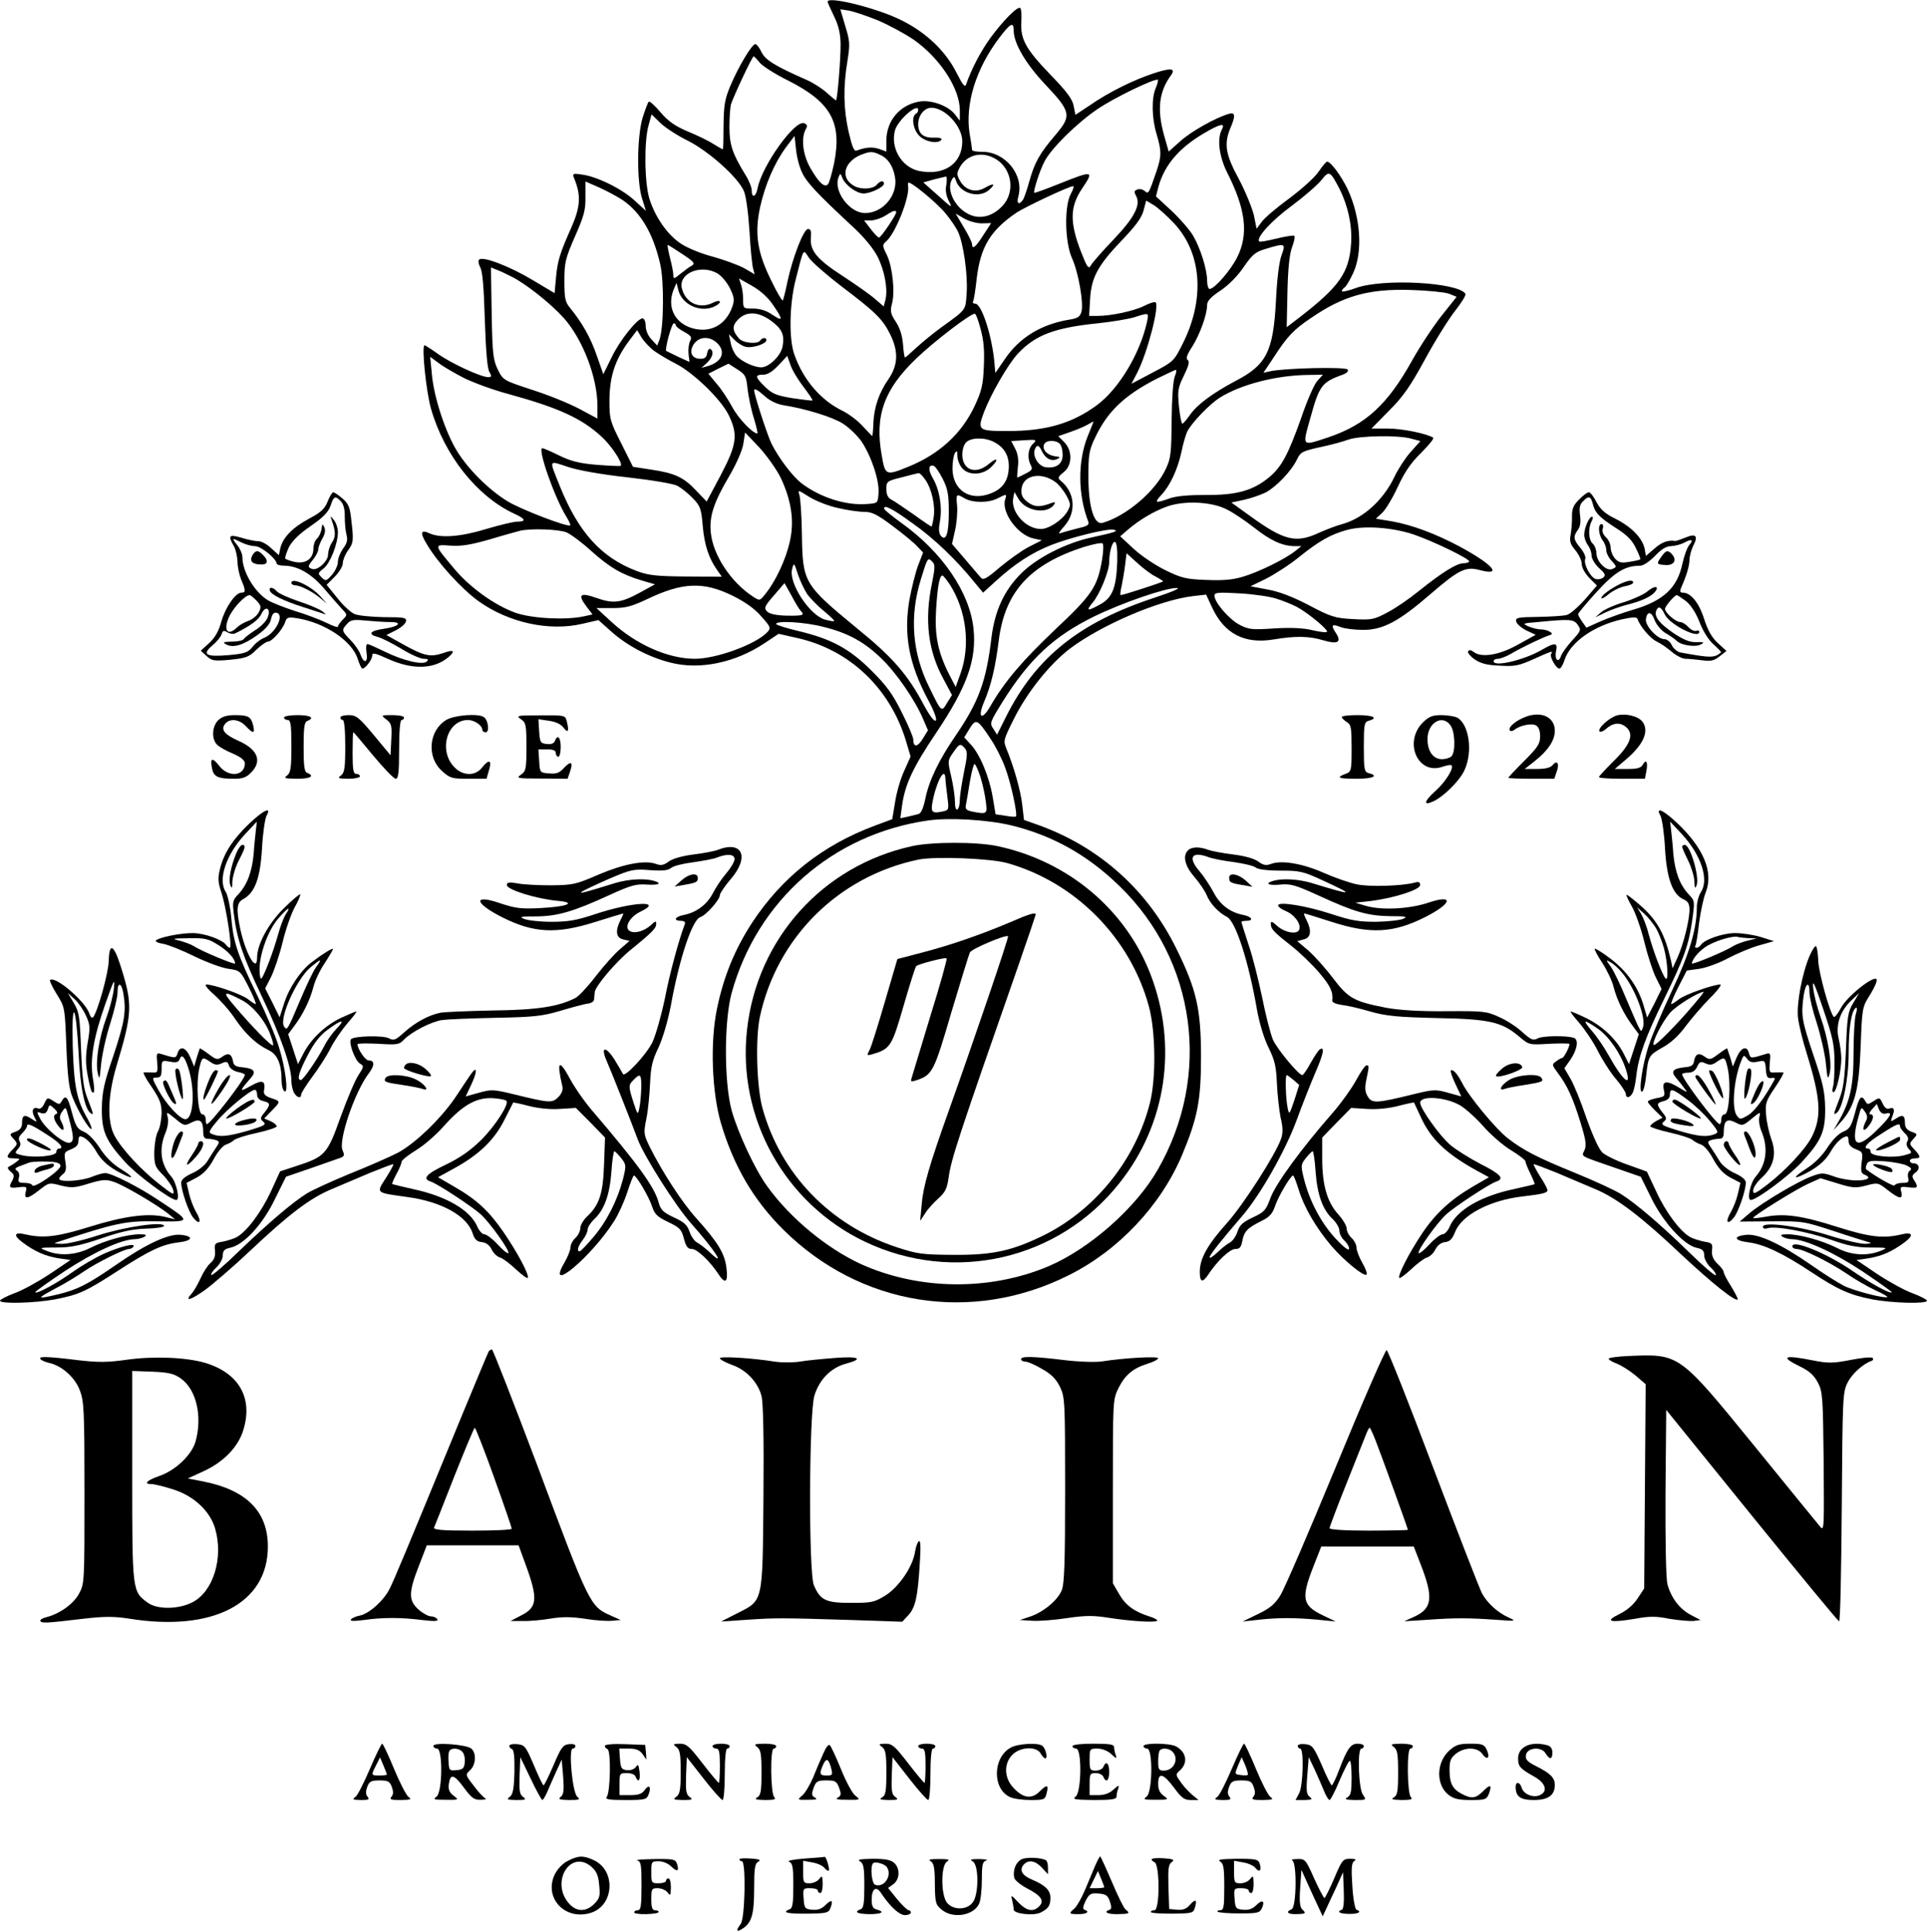 <?xml version="1.0" standalone="no"?>
<!DOCTYPE svg PUBLIC "-//W3C//DTD SVG 20010904//EN"
 "http://www.w3.org/TR/2001/REC-SVG-20010904/DTD/svg10.dtd">
<svg version="1.0" xmlns="http://www.w3.org/2000/svg"
 width="787pt" height="789pt" viewBox="0 0 787 789"
 preserveAspectRatio="xMidYMid meet">

<g transform="translate(0,789) scale(0.1,-0.1)"
fill="#000000" stroke="none">
<path d="M3380 7883 c0 -3 12 -30 26 -59 19 -38 26 -71 27 -111 1 -58 -13
-233 -19 -233 -1 0 -18 14 -36 30 -18 17 -55 41 -82 53 -132 58 -170 82 -186
114 -8 18 -20 33 -25 33 -14 0 -68 -90 -102 -170 -23 -55 -27 -79 -28 -162 0
-54 -1 -98 -3 -98 -1 0 -19 10 -40 23 -20 13 -68 36 -105 51 -51 22 -78 41
-109 77 -22 27 -44 46 -48 44 -4 -2 -15 -33 -26 -67 -23 -81 -24 -261 -1 -331
l15 -48 -45 41 c-51 48 -154 99 -215 107 -38 6 -41 4 -34 -13 30 -72 27 -117
-11 -204 -45 -101 -56 -134 -62 -201 l-6 -66 -89 53 c-91 55 -204 99 -219 84
-5 -4 -3 -18 4 -31 10 -17 15 -83 19 -214 4 -123 10 -198 18 -212 11 -20 10
-23 -5 -23 -30 1 -150 56 -203 94 -28 20 -53 36 -56 36 -13 0 6 -187 26 -258
54 -190 187 -358 339 -429 47 -21 52 -33 14 -33 -16 0 -73 -14 -127 -30 -104
-32 -187 -38 -231 -18 -37 17 -41 4 -12 -44 45 -76 141 -182 213 -234 123 -87
288 -123 423 -91 l65 15 54 -48 c64 -57 153 -104 242 -126 119 -30 263 0 383
80 l57 38 75 -17 c213 -47 378 -203 444 -417 l20 -67 -25 -56 c-15 -31 -32
-89 -38 -128 l-12 -72 -70 -26 c-215 -80 -380 -211 -502 -396 -71 -109 -117
-221 -144 -353 -28 -135 -21 -337 16 -465 52 -176 133 -315 255 -436 314 -312
770 -385 1166 -186 203 101 375 284 462 489 64 153 78 224 78 403 0 194 -18
274 -100 440 -117 239 -313 415 -561 505 l-62 22 -7 61 c-6 56 -34 156 -66
233 -12 29 -9 37 31 117 55 111 147 225 229 288 130 98 367 199 504 215 l53 6
24 -52 c50 -108 133 -151 252 -131 90 15 145 14 204 -4 58 -17 74 -7 50 30
-22 33 -17 39 20 24 16 -6 57 -11 90 -11 81 -1 148 35 276 146 116 100 144
114 202 98 95 -25 53 23 -84 97 -98 52 -192 87 -274 102 l-67 11 26 24 c14 13
43 61 64 107 29 62 54 98 96 139 31 31 53 58 48 61 -28 17 -127 37 -184 37
l-68 0 72 73 c58 58 87 100 147 210 41 76 97 165 123 198 26 33 45 64 42 69
-29 47 -336 64 -447 24 -32 -12 -58 -17 -58 -13 0 4 5 11 11 15 6 3 22 30 35
58 41 87 31 229 -22 343 -26 54 -69 113 -84 113 -4 0 -19 -18 -34 -40 -14 -22
-68 -71 -119 -109 -52 -38 -103 -81 -114 -97 l-21 -28 -11 55 c-7 29 -34 96
-61 147 -55 101 -62 144 -35 209 22 51 20 66 -7 58 -56 -17 -154 -72 -198
-112 l-47 -42 -19 67 c-29 104 -21 177 28 244 21 29 1 32 -69 9 -83 -27 -186
-78 -262 -131 l-59 -39 -7 36 c-5 28 -28 59 -96 129 -99 103 -122 143 -118
215 2 27 0 52 -4 56 -10 10 -71 -52 -123 -123 -39 -54 -78 -129 -98 -188 -5
-14 -13 -5 -38 44 -45 91 -126 168 -228 218 -98 49 -300 99 -300 75z m205 -76
c47 -20 113 -56 148 -80 107 -76 186 -198 187 -286 l0 -44 -20 26 c-28 36 -99
61 -147 52 -79 -14 -133 -79 -133 -159 l0 -45 -30 11 c-28 9 -54 7 -92 -7 -10
-4 -18 16 -32 76 -21 93 -23 182 -5 290 11 69 10 82 -9 143 l-20 68 33 -5 c19
-3 73 -21 120 -40z m555 -42 c0 -51 48 -134 128 -219 106 -112 109 -128 45
-204 -67 -78 -88 -116 -109 -192 -10 -36 -22 -71 -27 -77 -16 -22 -26 -14 -18
15 24 87 -53 182 -146 182 -24 0 -43 3 -43 8 0 4 -4 34 -10 66 -19 120 25 264
120 390 47 62 60 69 60 31z m-1038 -130 c11 -14 64 -48 117 -74 174 -88 220
-170 188 -335 -9 -43 -20 -83 -26 -89 -14 -14 -37 7 -72 68 -30 53 -38 119
-19 156 9 15 7 21 -6 26 -38 14 -172 -173 -190 -266 -7 -36 -24 -42 -24 -8 0
12 -11 40 -25 62 -54 88 -66 124 -66 196 0 39 3 80 6 92 9 30 87 197 93 197 2
0 13 -11 24 -25z m1618 -105 c-18 -42 -16 -124 4 -189 20 -68 20 -88 0 -148
-33 -96 -33 -96 -49 -83 -8 7 -22 10 -30 6 -13 -4 -14 -10 -5 -26 20 -37 -7
-89 -94 -180 -45 -47 -86 -94 -91 -104 -9 -16 -15 -8 -39 53 -48 123 -47 187
4 262 49 73 45 74 -93 19 -55 -22 -101 -39 -103 -37 -5 5 23 93 42 128 27 53
132 156 214 212 68 47 240 130 249 121 2 -2 -2 -17 -9 -34z m-970 -89 c0 -6
-4 -13 -10 -16 -19 -12 -11 -65 15 -90 25 -25 78 -34 90 -15 3 5 -9 9 -29 8
-45 -2 -66 16 -66 55 0 36 25 67 54 67 56 0 126 -76 126 -137 0 -91 -74 -142
-177 -121 -70 15 -117 93 -98 165 10 41 95 116 95 84z m-940 -126 c85 -43 204
-149 228 -205 9 -21 18 -88 23 -165 4 -71 11 -140 15 -153 l6 -22 -43 25 c-24
13 -82 34 -128 47 -47 12 -105 36 -130 53 -55 36 -105 108 -129 184 -20 67
-22 233 -3 300 l12 44 37 -36 c20 -19 71 -52 112 -72z m2180 46 c-20 -38 -11
-109 21 -174 77 -151 89 -253 42 -347 -26 -53 -93 -130 -113 -130 -5 0 -10 15
-10 33 0 46 -27 133 -57 184 -13 23 -53 69 -88 102 l-64 59 10 39 c24 87 82
157 183 217 69 41 92 46 76 17z m-1714 -176 c18 -40 64 -88 206 -220 48 -44
85 -90 102 -123 29 -57 43 -134 32 -177 l-7 -26 -35 30 c-19 17 -80 60 -134
95 -106 69 -134 104 -128 159 2 23 -1 32 -12 32 -18 0 -63 -117 -84 -215 -8
-40 -17 -74 -19 -77 -3 -2 -24 33 -46 79 -58 116 -70 193 -47 301 21 94 59
182 107 247 l34 45 6 -55 c3 -31 14 -73 25 -95z m318 73 c32 -14 53 -45 61
-90 14 -73 -48 -148 -122 -148 -64 0 -131 91 -108 147 6 16 8 16 15 -3 12 -30
58 -64 87 -64 28 0 83 26 83 40 0 15 -16 12 -30 -5 -14 -17 -62 -20 -90 -5
-64 34 -42 107 40 133 25 9 38 8 64 -5z m474 -18 c66 -41 79 -136 25 -192 -40
-42 -91 -55 -136 -33 -59 28 -94 103 -68 144 7 11 10 10 15 -6 17 -53 95 -75
136 -38 28 25 19 29 -18 8 -38 -22 -80 -10 -102 30 -13 24 -13 30 0 54 30 53
92 67 148 33z m1402 -120 c35 -69 53 -150 48 -224 -8 -119 -47 -175 -208 -300
l-55 -42 3 140 c2 97 8 155 18 184 9 24 14 46 10 49 -3 3 -35 -2 -72 -11 -37
-9 -69 -15 -71 -12 -15 14 51 86 133 146 51 38 105 85 121 105 31 39 35 38 73
-35z m-1605 16 c-5 -23 -1 -44 10 -67 16 -30 13 -29 -43 22 l-61 54 42 12 c23
6 46 11 50 12 4 1 5 -14 2 -33z m-1322 -63 c74 -51 124 -135 153 -260 17 -72
15 -264 -3 -311 l-9 -23 -24 26 c-14 15 -23 37 -23 55 0 17 -6 30 -13 30 -21
0 -94 -91 -127 -161 l-33 -67 -27 77 c-26 74 -58 131 -109 194 -20 24 -23 40
-23 110 0 75 4 91 43 181 37 83 44 109 43 162 l0 63 57 -25 c31 -14 74 -37 95
-51z m1320 -56 c19 -23 41 -55 49 -72 22 -45 41 -174 36 -250 -5 -74 1 -66
-104 -142 -33 -24 -78 -61 -102 -83 -24 -22 -44 -40 -46 -40 -2 0 -6 24 -8 54
-3 36 -13 68 -30 93 -21 32 -23 43 -15 73 13 48 2 151 -21 199 -19 38 -19 41
-2 56 38 34 95 179 89 223 -1 4 -1 11 0 15 2 14 118 -81 154 -126z m510 81
c-27 -51 -24 -197 5 -262 26 -57 48 -181 39 -218 -6 -21 -15 -28 -49 -33 -116
-19 -204 -73 -264 -161 l-39 -57 -3 34 c-8 109 -52 249 -79 249 -8 0 -12 4 -9
9 3 4 10 47 15 94 15 127 55 195 160 267 33 23 218 110 234 110 4 0 0 -15 -10
-32z m423 -121 c112 -121 126 -307 35 -489 -36 -72 -37 -74 -123 -119 l-87
-46 24 46 c42 83 92 276 74 287 -5 2 -25 -4 -46 -15 -42 -21 -135 -41 -191
-41 l-34 0 4 68 c5 88 30 136 128 239 57 59 82 93 90 122 l11 42 30 -18 c17
-10 55 -44 85 -76z m-1136 46 c0 -11 -62 -103 -70 -103 -4 0 -20 16 -34 35
l-27 35 28 0 c15 0 42 9 58 19 32 21 45 25 45 14z m349 -45 l39 1 -32 -49
c-31 -49 -46 -61 -46 -37 0 7 -15 38 -34 69 l-33 56 34 -20 c19 -11 51 -20 72
-20z m-1223 -125 c49 -32 54 -39 39 -48 -10 -5 -31 -21 -46 -33 -27 -22 -29
-22 -29 -5 0 10 -6 42 -14 71 -7 29 -11 52 -9 52 2 0 29 -17 59 -37z m2448 -5
c-10 -26 -19 -101 -23 -188 -11 -206 -39 -260 -164 -325 -92 -49 -156 -95
-187 -139 -14 -20 -28 -36 -31 -36 -4 0 -10 32 -14 70 -6 64 -5 75 20 126 20
41 24 58 16 64 -9 5 -4 21 19 56 31 50 60 130 60 169 0 16 16 33 54 58 34 23
70 59 95 96 35 51 48 62 88 74 82 25 85 24 67 -25z m-1799 -126 c139 -105 170
-135 200 -196 35 -70 33 -125 -5 -182 -40 -57 -60 -116 -63 -181 -1 -29 -3
-53 -5 -53 -1 0 -18 18 -38 39 -19 22 -56 50 -82 63 -89 43 -160 125 -197 228
-24 64 -21 207 4 306 35 137 30 128 55 91 12 -17 71 -69 131 -115z m-1343 37
c57 -29 157 -108 211 -168 77 -87 137 -242 137 -359 l0 -51 -73 39 c-41 22
-127 57 -193 78 -118 39 -119 39 -141 83 -19 40 -22 63 -25 230 l-3 187 22 -9
c12 -4 42 -18 65 -30z m839 14 c16 -10 39 -37 50 -60 18 -36 19 -48 10 -75
-28 -80 -98 -113 -176 -84 -64 25 -90 87 -64 153 l12 28 8 -32 c17 -60 94 -92
150 -63 32 17 21 30 -11 13 -54 -26 -110 0 -125 59 -16 62 78 101 146 61z
m226 -128 c42 -61 42 -70 -3 -40 -24 17 -51 25 -78 25 -41 0 -41 0 -41 38 0
20 -4 48 -9 61 l-8 24 53 -30 c34 -19 66 -48 86 -78z m2760 46 l32 -13 -62
-78 c-34 -43 -89 -126 -121 -184 -100 -179 -189 -260 -339 -311 -112 -37 -109
-41 -76 76 37 135 47 148 132 179 17 6 25 14 21 21 -7 12 -258 6 -317 -7 l-27
-6 42 63 c55 85 81 113 153 161 131 90 234 119 405 114 69 -2 139 -9 157 -15z
m-2769 -110 c46 -34 57 -58 48 -106 -7 -38 -56 -85 -87 -85 -29 0 -81 24 -101
47 -10 11 -21 35 -24 54 l-7 34 22 -22 c12 -13 33 -26 46 -29 27 -7 85 12 85
27 0 12 -17 11 -25 -1 -10 -17 -71 -11 -87 8 -28 32 -29 52 -3 78 34 34 81 32
133 -5z m857 -35 c13 -47 16 -89 13 -153 -3 -76 -9 -100 -39 -164 -54 -112
-144 -194 -270 -245 -91 -37 -94 -36 -108 47 -29 161 9 269 142 396 71 68 218
181 238 182 4 1 15 -28 24 -63z m680 32 c-28 -130 -115 -276 -206 -343 -101
-74 -207 -105 -363 -105 -122 0 -125 3 -97 78 28 73 98 195 138 238 71 76 150
106 328 124 56 6 122 17 146 24 62 20 61 20 54 -16z m-1925 -16 c0 -5 15 -17
34 -27 29 -16 33 -22 24 -38 -5 -11 -8 -34 -6 -52 l4 -33 -46 21 c-25 12 -47
23 -49 24 -7 5 22 113 31 113 4 0 8 -4 8 -8z m-88 -105 c18 -13 58 -37 88 -52
71 -36 183 -144 215 -208 40 -81 35 -121 -32 -248 l-57 -107 -41 43 c-52 56
-89 73 -183 87 l-77 12 -48 96 c-46 91 -48 98 -48 177 1 96 23 163 77 237 l36
48 18 -30 c10 -16 33 -41 52 -55z m256 33 c38 -36 21 -78 -38 -95 l-25 -7 23
21 c23 23 29 46 13 56 -5 3 -11 -5 -13 -17 -2 -17 -10 -23 -27 -23 -36 0 -48
27 -28 59 21 32 64 35 95 6z m353 -179 c22 -29 39 -54 37 -56 -2 -2 -38 3 -81
9 -66 11 -83 18 -112 46 -42 41 -43 50 -8 50 18 0 38 13 62 38 l36 39 13 -36
c6 -20 30 -60 53 -90z m-1385 35 c39 -19 120 -49 181 -65 204 -56 299 -99 381
-175 40 -37 87 -108 77 -118 -2 -2 -46 0 -97 4 -72 6 -107 15 -154 38 -34 17
-65 30 -69 30 -21 0 49 -200 97 -278 11 -18 19 -35 17 -37 -9 -9 -200 64 -256
98 -77 47 -162 132 -207 206 -47 76 -94 220 -102 311 l-7 73 34 -25 c19 -15
66 -42 105 -62z m1157 -44 c4 -32 15 -86 26 -120 10 -34 17 -62 14 -62 -19 0
-79 63 -103 109 -17 31 -45 74 -64 95 l-33 40 41 21 41 20 36 -23 c33 -21 37
-28 42 -80z m1745 51 c-7 -17 -12 -88 -13 -178 -1 -132 -3 -156 -23 -198 -41
-91 -161 -194 -259 -222 -35 -10 -58 66 -58 190 0 88 3 107 27 157 50 107 120
174 253 242 39 19 73 35 77 36 4 0 2 -12 -4 -27z m583 -17 c-13 -13 -43 -82
-67 -153 -53 -149 -80 -200 -131 -242 -65 -54 -133 -73 -256 -72 -71 0 -122
-4 -150 -14 -59 -21 -64 -19 -35 13 37 39 67 104 83 176 7 35 18 73 25 86 19
36 91 111 133 137 85 53 227 90 356 92 l64 1 -22 -24z m-2256 -65 c20 -18 50
-32 77 -36 89 -14 199 -48 241 -75 25 -16 58 -48 75 -72 40 -59 74 -160 70
-212 -3 -41 -3 -41 -48 -44 -85 -7 -191 27 -267 85 -36 28 -91 100 -122 161
-16 32 -71 200 -71 218 0 10 15 2 45 -25z m1317 -163 c-41 -102 -40 -239 3
-349 4 -12 -5 -18 -42 -26 -26 -7 -57 -15 -68 -19 -15 -6 -12 1 13 29 49 57
42 137 -16 184 -13 11 -12 15 11 34 37 28 38 89 3 124 l-24 24 46 16 c26 9 58
22 72 30 14 8 26 14 26 15 1 0 -10 -28 -24 -62z m-1253 -170 c44 -94 56 -178
36 -262 -16 -71 -57 -159 -99 -211 -23 -29 -23 -29 -51 -11 -90 59 -163 169
-172 261 -7 67 12 124 77 234 29 50 52 103 56 130 l7 45 58 -61 c31 -34 71
-90 88 -125z m2574 161 l38 -10 -41 -46 c-22 -25 -51 -70 -65 -100 -46 -96
-127 -169 -213 -193 -23 -6 -65 -22 -94 -35 -96 -45 -144 -33 -288 72 l-71 51
51 11 c28 6 68 20 89 30 43 23 105 87 128 135 14 30 22 34 94 50 43 9 95 23
116 31 45 16 203 19 256 4z m-1703 -14 c40 -21 60 -53 60 -98 0 -56 -23 -92
-72 -111 -86 -35 -158 12 -158 102 0 26 5 54 10 62 8 12 10 9 10 -11 0 -15 8
-37 19 -50 25 -31 83 -30 117 2 35 33 29 45 -7 15 -54 -46 -109 -26 -109 39 0
18 7 41 16 49 20 20 76 21 114 1z m156 -10 c-18 -19 -21 -57 -6 -85 8 -15 5
-21 -22 -34 -17 -9 -32 -16 -33 -16 -2 0 0 20 2 43 4 29 0 54 -11 75 l-16 31
48 3 c57 4 59 3 38 -17z m112 3 c7 -7 12 -27 12 -45 0 -37 -25 -56 -68 -51
-30 3 -56 45 -46 72 8 22 17 20 29 -6 14 -30 38 -43 61 -33 17 8 16 9 -8 12
-32 5 -52 27 -44 48 6 18 47 20 64 3z m-1766 -137 c98 -11 189 -26 205 -35 15
-8 43 -30 62 -50 31 -32 35 -42 41 -113 7 -80 25 -133 59 -181 l19 -27 -147 1
c-123 1 -155 5 -202 23 -144 55 -237 158 -313 347 -44 110 -47 104 32 78 41
-14 135 -31 244 -43z m1288 -6 c21 -42 25 -64 25 -137 0 -89 -12 -121 -33 -95
-8 10 -9 28 -3 60 10 57 -2 128 -29 174 -20 34 -19 57 3 51 7 -2 23 -26 37
-53z m-71 -4 c26 -36 42 -107 34 -154 -3 -20 -7 -37 -9 -37 -2 0 -35 22 -72
49 -38 26 -78 54 -90 60 -16 8 -22 21 -22 44 0 31 2 33 63 48 34 9 65 17 69
17 4 1 16 -11 27 -27z m531 -9 c14 -10 34 -35 45 -55 18 -34 19 -39 5 -64 -20
-36 -76 -73 -109 -73 -62 0 -124 70 -113 126 l5 25 17 -29 c31 -51 119 -63
146 -21 5 9 2 10 -12 5 -47 -18 -70 -17 -97 4 -22 17 -27 29 -25 53 5 57 79
72 138 29z m-889 -106 c37 -9 86 -16 108 -16 32 0 53 -10 118 -59 43 -32 88
-69 100 -83 l23 -24 -20 -52 c-11 -29 -27 -93 -36 -142 -24 -142 -2 -261 77
-409 25 -46 36 -78 31 -83 -6 -6 -26 20 -52 69 -63 118 -125 190 -267 305
-221 182 -225 188 -228 388 -1 74 -6 145 -10 158 -7 23 -6 22 40 -7 26 -16 78
-37 116 -45z m519 39 c33 -19 98 -19 134 0 37 19 39 19 31 -5 -16 -52 52 -146
117 -159 l33 -7 -53 -27 c-29 -15 -82 -53 -118 -83 -55 -47 -68 -54 -78 -43
-7 8 -36 42 -65 76 l-53 62 12 53 c7 30 11 75 9 101 -5 52 -4 52 31 32z m1070
-45 c25 -12 74 -45 110 -73 68 -54 116 -76 165 -77 l30 0 -25 -20 c-43 -34
-152 -87 -214 -105 -43 -13 -84 -16 -151 -13 -82 3 -101 8 -166 40 -41 20 -99
59 -129 87 l-55 51 30 26 c48 41 105 75 159 95 71 26 184 21 246 -11z m-1284
-56 c88 -62 179 -149 254 -242 l35 -42 55 50 c75 68 142 112 222 144 78 31
232 69 256 63 22 -5 10 -10 -92 -32 -104 -23 -220 -82 -284 -145 -70 -69 -109
-152 -123 -265 -21 -177 -52 -260 -143 -394 -71 -103 -112 -188 -127 -263 -8
-38 -17 -59 -28 -62 -9 -2 -29 -7 -45 -11 l-29 -6 7 51 c12 87 44 156 141 300
124 185 164 296 151 422 -15 148 -127 313 -295 433 -38 28 -70 53 -70 58 -2
18 31 2 115 -59z m2049 -47 c81 -28 225 -98 225 -109 0 -4 -10 -8 -23 -8 -28
0 -87 -37 -182 -113 -38 -31 -96 -71 -129 -88 -55 -29 -63 -31 -140 -27 -74 4
-90 9 -181 57 -67 35 -123 56 -169 64 l-69 13 64 31 c35 18 96 57 134 88 82
66 131 94 200 112 69 18 185 9 270 -20z m-3461 9 c18 -8 64 -42 101 -76 75
-67 122 -95 205 -120 l55 -16 -60 -33 c-79 -43 -109 -47 -178 -23 -67 24 -79
15 -43 -33 l26 -34 -37 -8 c-74 -16 -214 -8 -278 15 -86 31 -187 104 -251 181
-83 99 -83 98 -14 93 44 -3 82 3 162 26 56 17 112 32 123 35 44 10 158 6 189
-7z m2186 -117 c-19 -106 -40 -138 -191 -280 -135 -128 -206 -212 -264 -312
-35 -61 -54 -49 -26 17 28 64 47 144 60 251 25 198 127 310 346 381 39 12 74
19 78 15 5 -5 3 -37 -3 -72z m63 -1 c-4 -107 -19 -147 -68 -175 -54 -30 -62
-29 -32 7 28 33 67 128 67 164 0 43 13 87 24 83 7 -3 10 -31 9 -79z m156 -62
c17 -9 31 -18 31 -20 0 -3 -162 -56 -173 -56 -3 0 -1 17 4 38 4 20 11 59 14
85 l6 48 44 -40 c23 -21 57 -47 74 -55z m-913 -29 c-31 -150 -16 -276 49 -393
l33 -62 -20 -32 c-23 -39 -23 -39 -73 64 -70 141 -81 289 -34 441 27 88 28 90
46 72 13 -12 12 -24 -1 -90z m-508 -45 c13 -17 43 -48 68 -68 24 -20 43 -38
41 -40 -2 -2 -19 1 -38 6 -63 18 -149 150 -134 206 7 28 8 28 24 -22 9 -27 27
-64 39 -82z m580 43 c69 -107 86 -249 45 -365 l-20 -55 -26 50 c-47 93 -60
159 -54 265 6 96 14 140 26 140 3 0 16 -16 29 -35z m-608 -109 c18 -18 10 -21
-56 -20 -44 1 -71 7 -81 17 -14 14 -11 21 28 66 l43 50 29 -52 c15 -29 32 -56
37 -61z m-277 61 c50 -25 90 -53 116 -84 38 -42 40 -47 26 -63 -45 -50 -208
-110 -297 -110 -109 0 -240 58 -340 150 l-62 57 65 0 c53 0 77 6 141 36 146
70 231 73 351 14z m1727 -6 c-310 -101 -489 -244 -611 -487 l-37 -74 -15 24
c-16 23 -14 27 38 111 109 174 209 267 372 347 114 56 292 117 338 117 19 0
-13 -14 -85 -38z m491 -5 c26 -8 64 -23 85 -34 42 -22 124 -89 124 -101 0 -5
-26 -2 -57 5 -40 10 -89 12 -158 8 -91 -6 -105 -5 -143 15 -42 22 -102 91
-102 119 0 13 16 14 103 9 56 -3 123 -13 148 -21z m-1847 -116 c101 -25 167
-62 237 -130 61 -59 137 -170 169 -246 l20 -46 -21 -34 c-21 -35 -39 -37 -39
-4 0 10 -21 60 -47 111 -37 75 -62 109 -123 170 -90 90 -164 130 -298 162 -51
12 -92 25 -92 29 0 15 118 8 194 -12z m681 -456 c20 -29 47 -82 60 -118 23
-60 52 -193 44 -200 -2 -2 -22 -1 -43 3 l-40 6 -12 72 c-14 82 -53 176 -91
215 l-25 27 22 36 c26 42 32 39 85 -41z m-104 -40 c11 -13 10 -30 -4 -97 -9
-45 -17 -96 -17 -114 0 -17 -4 -35 -10 -38 -6 -4 -10 9 -10 32 0 21 -7 67 -15
102 -15 63 -15 65 7 97 26 38 30 40 49 18z m63 -116 c9 -29 19 -74 22 -100 7
-52 6 -54 -55 -42 -25 5 -30 11 -26 28 2 11 10 54 16 94 7 39 15 72 19 72 4 0
15 -24 24 -52z m-143 -5 c0 -10 4 -43 8 -75 7 -56 7 -56 -22 -62 -38 -8 -45
-2 -40 31 14 83 51 157 54 106z m268 -193 c169 -41 313 -121 444 -249 312
-303 376 -772 156 -1156 -89 -157 -280 -325 -448 -396 -240 -101 -529 -97
-764 9 -140 64 -289 187 -383 317 -51 70 -120 219 -146 311 -31 116 -31 364 0
479 104 378 414 650 804 705 87 12 239 3 337 -20z"/>
<path d="M3725 4435 c-365 -80 -633 -378 -674 -749 -41 -360 154 -710 481
-866 363 -173 791 -75 1039 238 193 241 240 562 128 853 -102 266 -338 463
-625 524 -84 18 -267 18 -349 0z m388 -69 c278 -78 503 -305 579 -585 28 -102
30 -296 4 -396 -58 -229 -220 -431 -427 -536 -133 -66 -212 -84 -374 -83 -129
1 -147 3 -235 32 -271 90 -472 299 -546 567 -24 87 -29 283 -11 371 69 325
321 576 648 644 67 14 294 5 362 -14z"/>
<path d="M4125 4124 c-118 -50 -242 -93 -357 -123 l-103 -27 -51 -174 c-28
-96 -56 -186 -63 -198 -12 -22 -11 -23 11 -17 74 22 80 31 128 197 25 86 48
160 52 163 9 9 119 37 124 32 3 -3 -27 -110 -67 -238 -39 -129 -73 -242 -76
-251 -5 -16 -2 -16 23 -8 62 22 69 35 139 275 38 127 72 237 76 246 8 15 147
74 156 66 4 -4 -139 -423 -242 -712 -80 -224 -105 -310 -111 -385 l-6 -65 20
30 c10 17 35 44 54 61 29 26 36 42 42 84 10 75 37 158 287 873 38 109 69 201
69 203 0 10 -30 1 -105 -32z"/>
<path d="M1338 5842 c-12 -30 -27 -44 -76 -70 -67 -36 -107 -77 -117 -120 l-6
-29 -31 28 c-16 16 -40 29 -52 29 -13 0 -44 6 -69 14 -52 15 -57 10 -32 -34 8
-14 14 -42 15 -63 0 -21 7 -54 15 -74 19 -44 19 -53 1 -53 -24 0 -65 -59 -82
-118 -11 -40 -26 -66 -50 -88 l-34 -31 24 -22 c21 -19 29 -21 96 -15 66 7 77
11 107 41 19 18 40 33 47 33 17 0 62 51 71 81 6 18 12 20 46 15 116 -18 228
-94 250 -167 7 -21 15 -39 19 -39 12 0 40 36 40 53 0 13 11 11 66 -14 100 -45
188 -42 247 9 28 25 20 31 -24 15 -52 -17 -76 -12 -163 36 l-68 38 38 19 c22
11 40 27 42 37 3 15 -7 17 -90 17 -51 1 -105 6 -121 13 -15 7 -47 36 -70 66
l-43 53 33 33 c18 18 33 43 33 55 0 12 9 35 21 52 23 31 24 41 13 131 -5 47
-12 62 -36 82 -16 14 -33 25 -37 25 -4 0 -15 -17 -23 -38z m55 0 c10 -11 16
-34 15 -62 0 -25 3 -58 7 -73 6 -22 2 -36 -14 -57 -11 -16 -21 -40 -21 -54 0
-14 -11 -38 -24 -53 -23 -26 -26 -27 -42 -11 -17 16 -16 18 8 37 27 22 58 101
58 148 0 16 -7 38 -16 49 -15 19 -16 19 -9 -1 16 -45 17 -66 1 -90 -9 -13 -16
-35 -16 -49 0 -28 -44 -68 -66 -59 -18 7 -18 10 6 40 11 14 20 32 20 40 0 8 7
27 16 43 11 18 14 34 9 46 -8 17 -9 16 -12 -8 -3 -14 -11 -32 -19 -38 -8 -7
-14 -25 -14 -40 0 -41 -30 -63 -74 -55 -20 4 -38 11 -41 14 -2 4 5 25 15 47
14 26 42 54 89 86 52 36 72 57 81 83 13 40 20 42 43 17z m-407 -167 c16 -8 41
-15 55 -15 25 0 89 -52 89 -72 0 -4 15 -8 33 -8 54 -1 111 -34 163 -96 27 -32
59 -68 71 -81 22 -23 22 -24 3 -43 -11 -11 -20 -24 -20 -29 0 -4 -21 3 -47 16
-27 13 -84 35 -128 48 -44 14 -94 34 -111 44 -55 34 -104 117 -104 176 0 12
-9 34 -21 49 -24 30 -22 31 17 11z m62 -238 c18 -19 20 -26 9 -47 -7 -14 -26
-29 -42 -35 -16 -5 -38 -18 -47 -27 -40 -40 -59 -8 -29 50 19 36 63 82 81 82
3 0 16 -10 28 -23z m44 -71 c-6 -14 -29 -37 -51 -50 -22 -14 -42 -30 -46 -36
-3 -5 -25 -10 -48 -10 -35 -1 -39 -2 -24 -11 28 -16 70 -4 127 37 35 25 53 46
57 66 4 20 11 28 22 26 34 -7 -2 -82 -49 -102 -16 -6 -38 -23 -49 -38 -18 -22
-31 -27 -97 -33 -93 -8 -111 2 -66 40 17 14 34 35 37 45 5 16 9 17 24 8 10 -6
25 -8 32 -4 61 30 96 55 107 80 18 37 41 20 24 -18z m501 -16 c55 0 36 -19
-28 -28 -55 -8 -64 -22 -22 -33 16 -4 59 -26 96 -48 37 -23 78 -41 91 -41 18
0 21 -3 13 -11 -16 -16 -99 4 -173 41 -33 16 -64 30 -69 30 -6 0 -7 -15 -4
-35 7 -42 -11 -47 -25 -7 -5 15 -24 42 -41 59 -36 37 -37 40 -13 66 14 16 26
18 76 13 32 -3 77 -6 99 -6z"/>
<path d="M1030 5621 c-12 -23 1 -36 38 -36 26 -1 29 17 6 39 -20 21 -31 20
-44 -3z"/>
<path d="M1190 5510 c0 -5 7 -10 15 -10 21 0 74 -27 105 -54 l25 -21 -25 28
c-38 44 -120 82 -120 57z"/>
<path d="M1102 5478 c6 -17 58 -42 133 -66 33 -11 69 -22 80 -26 19 -7 20 -7
1 8 -10 8 -54 27 -97 41 -42 14 -83 33 -89 41 -15 17 -33 19 -28 2z"/>
<path d="M6449 5850 c-23 -22 -29 -38 -29 -67 1 -21 -2 -54 -5 -74 -6 -29 -2
-41 19 -66 14 -17 26 -42 26 -56 0 -15 13 -38 31 -57 l31 -31 -49 -57 c-28
-31 -61 -60 -74 -63 -13 -4 -66 -7 -117 -8 -83 -1 -93 -3 -90 -18 2 -10 20
-26 41 -37 l39 -18 -74 -41 c-77 -43 -150 -54 -181 -28 -9 7 -18 8 -21 2 -4
-5 8 -20 26 -33 25 -17 50 -24 103 -26 62 -4 79 0 139 27 76 34 80 35 71 21
-7 -12 20 -60 34 -60 5 0 15 16 21 36 24 72 119 139 234 165 45 10 61 10 64 1
10 -30 51 -78 77 -91 17 -8 45 -27 63 -43 18 -15 43 -28 56 -28 13 0 43 -3 67
-6 36 -5 49 -2 72 16 l28 22 -35 32 c-24 22 -41 51 -56 98 -21 67 -55 108 -87
108 -11 0 -13 5 -8 18 24 54 34 90 35 115 0 15 7 41 15 58 22 41 11 52 -31 34
-20 -8 -38 -14 -42 -14 -29 5 -56 -5 -85 -31 l-35 -30 -5 29 c-9 43 -53 89
-118 122 -45 22 -63 39 -79 69 -11 22 -25 40 -31 40 -6 0 -24 -13 -40 -30z
m56 -17 c9 -37 26 -55 96 -100 43 -27 65 -49 80 -81 12 -24 20 -45 18 -46 -2
-2 -22 -7 -44 -10 -34 -6 -44 -3 -59 13 -10 11 -18 32 -18 45 0 14 -9 33 -19
42 -12 11 -17 25 -13 36 3 10 1 18 -5 18 -16 0 -13 -43 4 -66 8 -10 15 -28 15
-40 0 -11 9 -30 20 -42 24 -26 24 -28 3 -36 -23 -9 -63 31 -63 65 0 14 -7 32
-15 39 -17 14 -20 62 -5 91 6 10 7 19 2 19 -12 0 -32 -46 -32 -74 0 -12 7 -31
15 -42 8 -10 15 -29 15 -42 0 -13 14 -36 30 -51 26 -23 29 -30 17 -40 -8 -6
-22 -8 -31 -5 -22 8 -49 62 -42 81 4 8 -5 28 -19 45 -29 34 -31 47 -11 74 10
13 13 33 9 60 -4 30 -1 45 12 57 23 24 32 21 40 -10z m393 -170 c-8 -10 -20
-43 -27 -75 -21 -99 -77 -151 -202 -188 -41 -12 -100 -33 -132 -47 l-58 -26
-17 24 c-9 13 -17 27 -17 31 0 4 34 45 76 91 76 83 117 107 178 107 12 0 38
17 60 40 27 28 46 40 67 40 16 1 40 7 54 15 30 16 38 11 18 -12z m-13 -227
c20 -16 40 -46 56 -86 14 -37 37 -74 58 -92 18 -16 32 -31 30 -32 -28 -23 -42
-23 -167 0 -12 3 -28 16 -34 29 -6 14 -20 25 -30 25 -29 0 -80 55 -76 82 5 34
23 32 36 -5 7 -18 26 -41 44 -52 18 -10 39 -25 46 -32 18 -18 77 -27 99 -14
15 8 12 10 -19 9 -26 -1 -51 9 -92 36 -58 39 -81 68 -72 92 8 21 20 17 34 -13
18 -42 142 -105 142 -73 0 5 -6 7 -13 4 -7 -2 -22 4 -32 16 -10 11 -25 20 -33
20 -18 0 -62 38 -62 54 0 10 39 56 48 56 3 0 19 -11 37 -24z m-441 -98 c14
-20 13 -24 -23 -63 -21 -23 -42 -52 -46 -64 -10 -31 -27 -14 -20 20 8 36 -4
37 -59 5 -71 -41 -196 -71 -196 -46 0 6 8 10 18 10 9 0 33 9 52 20 46 27 130
67 155 75 16 5 17 8 5 15 -8 6 -25 10 -37 10 -12 0 -34 5 -50 12 -27 12 -25
13 37 18 132 13 148 12 164 -12z"/>
<path d="M6786 5618 c-22 -30 -21 -33 14 -35 35 -3 50 18 30 42 -17 20 -26 19
-44 -7z"/>
<path d="M6620 5507 c-40 -19 -80 -48 -80 -59 0 -5 14 2 30 16 17 14 46 28 65
32 19 3 35 10 35 15 0 12 -19 10 -50 -4z"/>
<path d="M6728 5475 c-14 -12 -58 -32 -96 -44 -38 -11 -80 -30 -93 -41 l-24
-21 41 20 c23 11 63 25 90 32 57 14 96 32 113 52 20 25 -2 27 -31 2z"/>
<path d="M6236 4965 c-43 -15 -78 -44 -70 -57 3 -5 11 -4 19 2 22 18 70 28 88
18 11 -6 17 -22 17 -44 0 -31 -9 -45 -65 -101 -36 -36 -65 -67 -65 -69 0 -2
42 -4 94 -4 l94 0 10 30 c12 33 1 48 -18 25 -8 -10 -30 -15 -63 -15 l-50 0 42
33 c54 43 81 84 81 123 0 54 -51 80 -114 59z"/>
<path d="M6604 4969 c-32 -9 -82 -55 -71 -66 4 -3 15 1 24 9 30 27 58 30 83
10 35 -29 20 -72 -51 -141 -32 -32 -59 -61 -59 -64 0 -4 42 -7 94 -7 l94 0 6
32 c7 36 -1 51 -15 25 -8 -13 -23 -17 -62 -17 l-52 0 48 41 c70 60 93 114 65
152 -18 23 -67 35 -104 26z"/>
<path d="M892 4950 c-27 -26 -29 -80 -4 -102 9 -9 38 -25 65 -36 32 -14 47
-27 47 -39 0 -52 -66 -59 -104 -11 -29 37 -39 34 -30 -10 7 -34 24 -42 92 -42
32 0 49 6 67 25 47 47 28 95 -51 130 -58 26 -74 46 -54 70 19 23 58 18 84 -10
30 -32 38 -32 30 3 -9 36 -20 42 -75 42 -32 0 -52 -6 -67 -20z"/>
<path d="M1160 4960 c0 -5 7 -10 15 -10 12 0 15 -18 15 -106 0 -90 -3 -109
-17 -120 -16 -12 -10 -13 40 -14 54 0 74 11 42 24 -12 4 -15 26 -15 106 0 80
3 102 15 106 32 13 13 24 -40 24 -30 0 -55 -4 -55 -10z"/>
<path d="M1390 4960 c0 -5 5 -10 10 -10 6 0 10 -42 10 -106 0 -90 -3 -109 -17
-120 -16 -12 -12 -13 30 -14 26 0 47 5 47 10 0 6 -7 10 -15 10 -12 0 -15 16
-15 85 0 47 1 85 3 85 2 0 38 -43 81 -95 43 -52 85 -95 92 -95 11 0 14 25 14
120 0 73 4 120 10 120 6 0 10 5 10 10 0 6 -21 10 -47 10 -48 0 -48 0 -25 -18
21 -16 23 -25 20 -82 l-3 -64 -68 82 c-61 73 -72 82 -103 82 -19 0 -34 -4 -34
-10z"/>
<path d="M1822 4950 c-72 -44 -80 -153 -16 -209 32 -29 41 -31 108 -31 l73 0
10 35 c13 42 0 47 -29 10 -27 -34 -76 -34 -111 1 -68 67 -32 194 54 194 27 0
59 -22 59 -41 0 -5 6 -9 14 -9 16 0 10 51 -8 62 -24 16 -121 8 -154 -12z"/>
<path d="M2128 4953 c20 -14 22 -23 22 -113 0 -90 -2 -99 -22 -113 -22 -15
-16 -16 84 -16 l106 -1 10 29 c14 40 4 46 -25 15 -18 -20 -31 -25 -61 -22 -37
3 -37 3 -40 51 l-3 47 35 0 c25 0 36 -4 36 -15 0 -8 5 -15 10 -15 6 0 10 18
10 40 0 40 -13 53 -24 24 -4 -10 -15 -14 -33 -12 -26 3 -28 7 -31 52 l-3 49
42 -6 c28 -4 49 -13 61 -29 19 -24 23 -13 12 30 -6 21 -11 22 -108 21 -95 0
-100 -1 -78 -16z"/>
<path d="M5480 4962 c0 -4 9 -13 20 -20 18 -11 20 -23 20 -107 0 -93 -1 -96
-25 -105 -40 -15 -30 -20 45 -20 67 0 93 12 50 23 -18 5 -20 14 -20 107 0 93
2 102 20 107 41 11 18 23 -45 23 -36 0 -65 -3 -65 -8z"/>
<path d="M5811 4940 c-80 -81 -20 -216 80 -181 18 6 34 9 37 6 11 -11 -25 -69
-66 -105 -47 -42 -50 -62 -8 -42 42 19 108 85 127 127 35 76 19 188 -30 215
-11 5 -40 10 -65 10 -36 0 -50 -6 -75 -30z m113 -12 c19 -26 21 -109 4 -126
-7 -7 -24 -12 -39 -12 -36 0 -59 33 -59 82 0 67 61 103 94 56z"/>
<path d="M1018 4527 c-67 -64 -103 -120 -119 -183 -10 -40 -9 -55 5 -98 20
-60 45 -226 35 -226 -4 0 -11 5 -15 11 -13 21 -89 49 -137 49 -50 0 -136 -17
-150 -30 -5 -4 9 -11 30 -14 21 -4 79 -27 129 -52 50 -24 112 -47 138 -50 47
-7 48 -8 82 -75 19 -38 32 -69 28 -69 -3 0 -17 9 -31 20 -25 20 -140 60 -170
60 -9 0 4 -18 31 -41 26 -23 65 -67 86 -99 43 -63 87 -104 137 -128 36 -17 53
-57 53 -124 0 -20 5 -40 12 -44 17 -11 4 96 -23 181 -11 39 -52 135 -90 214
-81 168 -96 214 -105 319 -4 42 -14 87 -22 100 -33 50 1 152 79 236 l48 51 -4
-35 c-2 -19 -7 -63 -9 -97 -7 -74 -27 -127 -63 -165 -23 -24 -24 -31 -18 -80
13 -104 37 -174 115 -338 77 -161 120 -285 120 -343 0 -16 5 -37 10 -48 12
-21 30 -26 30 -8 0 6 21 39 46 73 25 33 59 86 74 116 15 30 47 76 70 103 23
26 39 47 35 47 -3 0 -31 -12 -62 -26 -65 -31 -123 -86 -154 -146 l-22 -43 -20
61 -20 61 25 34 c35 46 64 105 78 159 6 25 27 69 46 97 19 29 34 55 34 58 0 6
-44 -21 -87 -54 -46 -35 -93 -105 -113 -169 l-18 -56 -29 59 -30 59 23 45 c13
25 35 90 48 143 13 54 36 119 50 144 15 26 24 49 22 52 -3 2 -34 -24 -69 -59
-62 -62 -107 -146 -107 -199 0 -66 -47 15 -69 118 -17 82 -14 107 13 121 47
26 69 85 76 206 3 60 12 120 18 133 23 40 -10 26 -70 -31z m150 -369 c-9 -13
-23 -50 -32 -83 -20 -72 -56 -166 -68 -180 -4 -5 -8 11 -8 36 0 64 35 160 76
208 39 45 55 54 32 19z m-276 -127 c40 -25 68 -56 68 -75 0 -7 -139 51 -167
70 -13 8 -40 18 -60 23 -34 8 -29 9 38 10 67 1 80 -2 121 -28z m399 -90 c-12
-16 -41 -78 -66 -137 -51 -121 -53 -124 -65 -105 -21 34 52 194 109 242 44 36
48 36 22 0z m-303 -135 c42 -22 89 -76 112 -130 11 -27 18 -51 15 -54 -6 -6
-87 77 -158 161 -51 60 -46 63 31 23z m385 -118 c-17 -18 -39 -49 -48 -68 -27
-53 -87 -140 -96 -140 -18 0 -8 33 28 102 26 50 50 81 82 104 58 43 74 43 34
2z"/>
<path d="M6782 4558 c6 -13 15 -72 18 -133 7 -122 31 -187 75 -207 19 -8 25
-19 25 -42 0 -44 -25 -143 -49 -196 l-20 -44 -6 29 c-25 110 -56 167 -127 229
-29 25 -53 44 -55 42 -2 -2 8 -24 23 -50 14 -25 37 -90 50 -144 13 -53 34
-118 47 -144 l23 -46 -29 -59 -30 -58 -14 48 c-22 76 -69 142 -135 192 -33 25
-63 44 -65 41 -2 -2 11 -28 31 -58 19 -29 40 -73 46 -98 14 -54 43 -113 78
-159 l25 -34 -20 -61 -20 -61 -22 43 c-30 59 -86 112 -153 145 -31 15 -60 27
-63 27 -4 0 12 -21 35 -47 23 -27 57 -77 75 -113 18 -36 51 -88 74 -115 23
-27 41 -55 41 -62 0 -19 18 -16 28 5 5 9 12 41 15 71 9 78 38 158 113 311 81
166 100 217 115 321 11 80 11 80 -14 107 -36 38 -56 91 -63 165 -2 34 -7 78
-9 97 l-4 35 48 -51 c79 -86 112 -186 77 -238 -9 -14 -16 -41 -16 -60 0 -88
-31 -192 -100 -338 -39 -83 -82 -183 -95 -223 -28 -81 -45 -202 -28 -192 6 4
13 33 16 65 9 80 11 83 67 115 32 17 66 48 93 85 23 31 68 83 99 115 32 31 51
57 44 57 -29 0 -145 -41 -169 -60 -14 -11 -28 -20 -31 -20 -4 0 9 31 28 69
l35 68 50 7 c28 4 81 23 118 43 38 20 95 44 128 53 l60 17 -54 17 c-30 9 -77
16 -105 16 -50 0 -127 -27 -140 -49 -4 -6 -12 -11 -17 -11 -6 0 -8 4 -5 8 3 5
10 46 15 92 6 46 18 104 28 128 31 81 -9 178 -115 279 -60 57 -93 71 -70 31z
m-20 -456 c11 -18 26 -56 34 -85 15 -57 19 -137 6 -122 -14 16 -51 114 -68
178 -8 33 -23 71 -32 86 l-16 26 28 -25 c15 -13 36 -39 48 -58z m381 -43 l32
-1 -38 -9 c-20 -5 -47 -15 -60 -23 -28 -19 -167 -77 -167 -70 0 15 24 45 52
65 34 25 115 50 136 43 8 -2 28 -4 45 -5z m-519 -140 c52 -61 100 -186 86
-224 -7 -19 -7 -19 -17 0 -6 11 -29 64 -52 118 -22 54 -50 112 -62 129 -21 29
-21 30 -2 19 12 -6 33 -25 47 -42z m289 -136 c-63 -75 -153 -166 -159 -160 -9
9 35 95 67 132 26 29 115 84 137 85 2 0 -18 -26 -45 -57z m-388 -93 c45 -31
93 -100 114 -163 28 -83 -10 -53 -71 57 -18 32 -48 76 -67 97 -40 47 -34 49
24 9z"/>
<path d="M965 4406 c-22 -53 -33 -109 -24 -131 6 -15 8 -12 8 16 1 19 12 58
26 85 28 54 30 64 14 64 -5 0 -16 -15 -24 -34z"/>
<path d="M6870 4433 c0 -5 11 -30 25 -58 13 -27 25 -66 25 -85 1 -27 3 -31 9
-15 13 33 -26 165 -48 165 -6 0 -11 -3 -11 -7z"/>
<path d="M2932 4420 c-12 -5 -57 -14 -99 -19 -47 -6 -86 -17 -102 -29 -20 -15
-32 -17 -51 -10 -45 17 -131 1 -235 -43 -94 -41 -106 -43 -195 -44 -52 0 -114
3 -137 8 -35 6 -43 4 -43 -7 0 -19 120 -56 204 -64 84 -7 47 -24 -68 -30 -78
-4 -101 -1 -164 20 -111 38 -106 1 8 -57 129 -65 221 -70 380 -20 61 19 113
35 115 35 2 0 -3 -12 -11 -27 -22 -44 -18 -72 11 -79 l26 -6 -39 -34 c-22 -18
-66 -68 -98 -109 -32 -42 -70 -83 -84 -90 -68 -35 -155 -49 -335 -51 -99 -2
-196 -6 -215 -9 -47 -9 -104 -39 -150 -81 -34 -31 -42 -34 -61 -24 -22 13
-142 10 -155 -3 -12 -11 15 -86 35 -99 18 -11 18 -13 -5 -48 -14 -21 -46 -97
-73 -171 -54 -152 -63 -162 -180 -200 l-67 -22 -38 -83 c-39 -84 -99 -164
-140 -186 -11 -6 -37 -14 -56 -18 -32 -5 -35 -8 -32 -37 2 -23 -3 -37 -18 -50
-12 -10 -30 -38 -41 -63 -11 -24 -27 -52 -36 -62 -31 -34 -6 -28 52 13 32 23
116 95 187 162 160 151 245 215 334 252 38 16 109 46 158 67 50 20 91 36 93
34 1 -1 -11 -24 -27 -50 -45 -70 -50 -65 85 -84 139 -19 242 -77 265 -147 8
-26 18 -35 38 -37 18 -2 31 -12 40 -30 7 -15 23 -30 35 -33 12 -4 41 -26 64
-48 24 -22 45 -38 48 -35 9 9 -41 103 -98 186 -59 86 -109 133 -201 186 l-67
39 69 38 c100 55 162 116 202 196 19 37 35 69 36 71 0 1 30 -5 64 -14 39 -10
88 -15 128 -12 l64 4 60 -60 59 -61 -4 -110 c-4 -119 -19 -166 -71 -214 -14
-14 -26 -34 -26 -46 0 -12 -9 -30 -20 -40 -11 -10 -20 -27 -20 -38 0 -11 -11
-39 -25 -63 -79 -135 112 25 204 171 17 27 41 80 53 117 12 37 24 68 27 68 10
0 61 -86 74 -126 11 -33 22 -43 66 -64 46 -22 54 -29 64 -67 9 -34 16 -43 33
-43 21 0 74 -50 109 -104 27 -41 39 -32 32 26 -7 59 -34 104 -121 201 -60 66
-141 191 -193 295 -24 50 -25 55 -13 115 7 34 13 99 15 144 3 67 9 93 34 145
18 39 38 106 51 173 35 194 88 350 120 360 23 7 80 71 80 90 0 7 20 37 45 66
77 90 47 158 -53 119z m68 -38 c0 -10 -15 -36 -34 -58 -18 -21 -43 -58 -55
-82 -24 -46 -67 -78 -118 -88 -37 -7 -45 -24 -12 -24 13 0 19 -5 16 -13 -25
-66 -62 -202 -82 -306 -15 -71 -37 -148 -51 -178 -27 -53 -114 -145 -120 -128
-3 6 -18 32 -34 58 -35 55 -58 55 -34 -1 21 -48 106 -263 128 -323 25 -68 156
-275 219 -345 99 -112 145 -184 75 -117 -18 17 -42 35 -52 40 -11 6 -24 26
-30 44 -9 27 -22 39 -64 58 -44 21 -54 31 -62 61 -17 63 -84 156 -274 378 -30
35 -68 90 -86 123 -47 88 -58 79 -33 -28 3 -13 -3 -29 -17 -43 -25 -25 -35
-24 -183 12 -81 20 -91 20 -141 6 l-54 -15 24 51 c24 52 23 76 -2 41 -8 -11
-33 -49 -57 -85 -57 -89 -169 -198 -242 -237 -33 -17 -122 -56 -197 -86 -75
-31 -154 -67 -176 -81 -59 -37 -155 -119 -275 -234 -59 -58 -111 -102 -114
-98 -3 3 6 17 20 30 15 14 27 36 27 50 0 19 7 26 30 31 56 12 132 94 182 197
l46 93 99 34 c54 19 108 38 120 42 20 7 21 12 12 32 -18 40 50 239 107 314 25
33 25 53 -1 53 -13 0 -45 47 -45 66 0 4 38 4 84 2 78 -5 86 -4 106 17 31 32
110 73 156 80 21 3 120 7 219 9 157 3 191 7 265 29 47 14 96 27 110 29 14 1
26 9 26 16 1 6 2 20 3 30 1 24 85 123 146 173 89 72 105 89 105 106 0 14 -3
13 -22 -5 -28 -25 -68 -36 -87 -23 -23 15 2 58 44 78 99 47 -31 41 -182 -9
-81 -27 -113 -32 -183 -32 -47 0 -96 6 -110 12 -21 9 -12 10 51 10 86 1 150
19 302 89 83 38 106 44 148 41 51 -3 66 5 27 16 -39 10 -101 6 -153 -9 -126
-39 -149 -45 -140 -37 6 5 55 28 109 52 93 40 103 42 170 37 53 -4 75 -1 87 9
9 8 49 18 90 23 41 6 86 14 99 20 41 16 70 13 70 -7z m-381 -934 c-1 -29 -4
-66 -8 -83 -6 -29 -7 -28 -24 24 -21 66 -21 70 1 92 27 28 32 23 31 -33z
m-551 -53 c13 -12 -45 -102 -103 -160 -43 -42 -85 -72 -143 -100 -82 -39 -99
-58 -62 -70 27 -9 169 -102 204 -134 38 -35 120 -150 112 -158 -3 -3 -23 13
-44 36 -20 22 -45 41 -54 41 -8 0 -21 14 -28 30 -28 68 -127 126 -265 155 -44
10 -81 19 -83 20 -2 2 6 20 17 41 12 21 21 44 21 50 0 6 27 28 60 48 33 20 83
64 112 97 79 89 138 122 211 114 21 -2 42 -6 45 -10z m469 -234 c21 -27 21
-30 7 -87 -23 -86 -66 -172 -121 -236 -26 -31 -51 -57 -55 -57 -14 -2 -8 20
12 46 11 14 20 33 20 43 0 9 12 27 26 41 42 38 64 100 71 194 3 47 9 85 12 84
3 0 16 -13 28 -28z"/>
<path d="M2783 4295 l-28 -25 35 6 c53 9 60 12 60 29 0 23 -36 18 -67 -10z"/>
<path d="M1657 3543 c-4 -3 -7 -10 -7 -14 0 -9 102 -40 110 -33 3 3 -8 17 -23
30 -27 23 -66 31 -80 17z"/>
<path d="M1575 3489 c-10 -16 -2 -19 67 -29 36 -5 73 -13 83 -16 32 -13 11 20
-26 38 -38 20 -114 24 -124 7z"/>
<path d="M4852 4418 c-23 -23 -13 -64 26 -109 21 -24 44 -58 51 -76 14 -33 47
-69 82 -87 36 -18 89 -184 123 -381 10 -54 28 -115 47 -153 26 -53 31 -77 34
-146 2 -46 9 -108 15 -139 10 -41 10 -63 2 -87 -23 -65 -153 -268 -221 -344
-79 -88 -111 -145 -111 -199 0 -43 11 -47 35 -11 36 55 88 104 110 104 18 0
24 7 29 34 7 38 21 52 79 81 31 15 44 29 54 59 13 40 64 126 74 126 3 0 13
-26 23 -58 21 -70 71 -156 134 -230 52 -60 130 -124 143 -117 4 3 -3 24 -17
48 -13 23 -24 51 -24 63 0 11 -9 29 -20 39 -11 10 -20 27 -20 38 0 11 -15 37
-34 58 -46 50 -66 121 -66 228 l0 86 59 61 59 60 64 -4 c40 -3 89 2 128 12 34
9 64 15 65 14 1 -2 13 -28 27 -58 41 -91 104 -151 231 -221 l48 -26 -67 -39
c-91 -53 -154 -112 -207 -192 -54 -81 -100 -172 -92 -180 3 -3 24 13 48 35 23
22 52 44 64 48 12 3 28 18 35 33 9 17 23 28 39 30 20 2 30 12 42 42 27 69 143
130 279 145 77 9 98 14 98 25 0 5 -13 31 -30 56 -16 26 -28 49 -27 50 2 2 43
-14 93 -34 49 -21 120 -51 158 -67 89 -37 188 -112 354 -269 122 -114 219
-192 229 -182 2 2 -10 25 -26 52 -17 26 -31 53 -31 59 0 6 -11 22 -26 35 -18
18 -24 33 -22 55 3 27 0 30 -32 35 -19 4 -45 12 -56 18 -41 22 -101 102 -139
185 l-39 83 -78 28 c-44 15 -90 38 -103 49 -15 14 -39 67 -66 142 -22 66 -52
139 -66 162 l-24 41 26 37 c27 41 33 80 13 87 -28 10 -128 9 -148 -2 -18 -10
-27 -6 -62 25 -22 21 -65 49 -95 62 -52 24 -64 25 -217 24 -111 -1 -188 4
-245 14 -132 26 -154 38 -217 121 -31 41 -76 91 -101 113 l-45 38 26 7 c30 7
34 35 12 79 -8 15 -12 27 -9 27 3 0 55 -16 114 -35 156 -50 250 -45 379 20
111 56 120 95 13 59 -77 -26 -192 -32 -258 -12 l-40 12 64 7 c95 12 201 46
201 65 0 12 -6 15 -22 10 -53 -14 -186 -18 -237 -7 -29 6 -90 27 -135 47 -86
38 -173 53 -216 36 -19 -7 -31 -5 -51 10 -16 12 -55 23 -103 29 -42 5 -88 14
-102 19 -34 13 -67 13 -82 -2z m84 -28 c15 -6 61 -15 102 -20 41 -6 81 -15 90
-22 9 -8 47 -13 101 -13 79 0 93 -3 171 -39 137 -63 131 -65 -45 -11 -52 15
-114 19 -152 9 -41 -11 -24 -21 26 -16 43 4 62 -2 159 -46 143 -66 200 -82
291 -83 63 0 72 -2 51 -11 -14 -6 -63 -11 -110 -12 -71 0 -101 5 -183 32 -104
34 -217 52 -217 35 0 -6 14 -16 31 -23 36 -15 64 -53 55 -76 -8 -22 -62 -12
-93 18 -16 15 -23 17 -23 7 0 -22 10 -33 80 -88 36 -28 89 -79 118 -113 47
-56 57 -79 53 -114 -1 -7 16 -14 36 -17 21 -2 74 -14 118 -27 67 -19 111 -23
273 -27 218 -4 266 -16 338 -77 39 -33 40 -33 122 -28 45 2 82 2 82 -1 0 -12
-23 -57 -30 -57 -3 0 -15 -6 -25 -14 -18 -13 -17 -14 7 -47 39 -51 63 -105 93
-203 22 -71 25 -93 16 -113 -12 -27 -24 -20 132 -74 l98 -34 42 -85 c48 -99
133 -193 185 -205 25 -5 32 -12 32 -31 0 -14 12 -36 27 -50 14 -13 23 -27 20
-31 -4 -3 -53 39 -109 94 -116 113 -218 200 -279 238 -22 14 -106 53 -187 86
-153 62 -212 93 -274 141 -49 38 -160 172 -186 225 -21 40 -39 60 -47 51 -2
-2 6 -27 19 -54 l24 -51 -54 15 c-50 14 -59 14 -141 -6 -150 -37 -169 -38
-186 -11 -12 19 -14 34 -7 69 12 58 12 60 1 60 -6 0 -24 -27 -42 -60 -18 -33
-62 -95 -98 -136 -127 -145 -231 -288 -252 -345 -19 -51 -25 -58 -72 -80 -41
-19 -54 -31 -63 -58 -6 -18 -19 -38 -30 -44 -10 -5 -34 -23 -51 -40 -18 -17
-33 -27 -33 -21 0 9 48 70 131 166 75 86 180 271 226 398 23 63 58 151 77 195
32 74 37 103 16 90 -5 -3 -22 -28 -37 -55 -15 -28 -31 -50 -34 -50 -15 0 -102
105 -120 144 -10 24 -30 101 -44 172 -15 71 -39 169 -56 217 -16 49 -29 90
-29 93 0 2 9 4 20 4 32 0 23 17 -12 24 -54 10 -96 42 -122 93 -14 26 -39 64
-55 83 -52 59 -35 86 35 60z m347 -910 l23 -20 -20 -63 c-20 -59 -21 -60 -27
-32 -8 36 -11 135 -4 135 3 0 15 -9 28 -20z m681 -104 c23 -14 65 -52 94 -85
29 -33 79 -77 112 -97 33 -20 60 -41 60 -46 0 -5 9 -28 20 -50 11 -23 19 -42
17 -43 -1 -2 -38 -10 -82 -20 -138 -29 -237 -87 -265 -155 -7 -16 -20 -30 -28
-30 -9 0 -34 -19 -54 -41 -21 -23 -41 -39 -44 -36 -8 8 74 123 112 158 35 32
177 125 204 134 36 12 20 30 -63 72 -46 24 -102 59 -124 78 -42 35 -123 149
-123 172 0 31 105 24 164 -11z m-591 -271 c7 -94 29 -156 71 -194 14 -14 26
-34 26 -46 0 -12 9 -30 20 -40 11 -10 20 -25 20 -34 -1 -10 -22 6 -55 41 -58
63 -105 149 -129 242 -14 57 -14 60 7 87 12 15 25 28 28 28 3 1 9 -37 12 -84z"/>
<path d="M5020 4306 c0 -19 6 -22 55 -30 l40 -7 -28 26 c-31 27 -67 33 -67 11z"/>
<path d="M6134 3526 c-16 -13 -27 -27 -24 -30 10 -10 111 25 107 37 -7 23 -54
19 -83 -7z"/>
<path d="M6163 3480 c-33 -20 -46 -47 -17 -36 8 3 45 11 82 16 73 12 77 14 67
29 -11 19 -97 13 -132 -9z"/>
<path d="M7391 3988 c-31 -72 -54 -195 -48 -252 3 -28 19 -95 36 -148 57 -185
62 -258 20 -341 -26 -50 -105 -135 -181 -194 -50 -38 -58 -42 -58 -24 0 11 16
35 35 52 49 45 62 97 39 158 -9 25 -19 69 -21 98 -4 47 -2 56 36 112 23 34 38
61 34 62 -4 1 -19 0 -33 0 -24 -2 -25 0 -22 40 4 37 2 41 -14 36 -65 -20 -65
-20 -71 2 -8 33 -32 25 -50 -16 l-16 -38 -10 35 c-6 19 -12 37 -13 39 -1 1
-18 -9 -36 -23 -32 -24 -36 -25 -57 -10 -24 17 -37 11 -43 -21 -2 -15 -12 -21
-38 -23 -48 -5 -58 -17 -34 -44 11 -13 26 -32 34 -43 14 -18 12 -17 -21 3 -52
32 -72 29 -64 -7 6 -27 4 -29 -29 -35 -20 -4 -36 -10 -36 -15 0 -4 14 -20 30
-36 l30 -29 -25 -13 c-14 -8 -25 -17 -25 -22 0 -4 37 -16 81 -26 45 -10 87
-24 93 -31 7 -6 22 -14 34 -18 12 -4 34 -30 49 -59 20 -36 40 -59 69 -75 l42
-22 -10 -43 c-5 -23 -18 -57 -29 -76 -24 -40 -15 -56 12 -23 19 24 49 111 49
143 0 12 -16 25 -44 38 -24 10 -52 32 -62 48 -9 15 -25 40 -35 55 -16 23 -16
27 -3 32 9 3 24 6 35 6 14 0 19 7 19 28 0 46 13 56 47 39 29 -15 31 -15 67 15
36 29 37 30 31 6 -3 -13 1 -40 10 -60 27 -67 19 -133 -25 -183 -22 -25 -36
-95 -20 -95 24 0 153 96 206 152 83 90 99 127 98 223 -1 67 -9 103 -48 217
-47 140 -51 161 -40 242 8 53 24 62 24 13 0 -18 13 -74 30 -125 16 -51 33
-125 37 -165 6 -62 8 -68 15 -42 11 40 -5 142 -37 233 -14 40 -28 94 -30 120
-4 36 6 16 41 -88 39 -115 46 -147 46 -215 1 -44 -2 -90 -6 -103 -4 -12 -3
-22 2 -22 12 0 32 87 32 138 0 20 -5 57 -11 82 -13 56 7 113 53 156 l31 29
-24 -40 c-22 -36 -25 -55 -30 -190 -5 -119 -10 -161 -28 -205 -24 -63 -24 -63
-11 -55 25 15 50 138 50 244 0 103 11 175 30 186 5 3 5 -8 -1 -27 -5 -18 -9
-90 -9 -159 0 -133 -14 -196 -61 -278 l-21 -36 30 33 c57 64 74 129 81 308 6
159 6 161 39 213 18 29 30 57 26 62 -11 18 -121 -70 -145 -116 -13 -25 -27
-41 -30 -37 -17 19 -61 180 -63 227 -1 30 -5 57 -9 61 -3 4 -15 -13 -26 -38z
m-212 -433 c29 6 30 5 33 -32 2 -31 7 -37 22 -35 10 2 16 0 14 -5 -40 -74 -83
-132 -109 -147 -31 -18 -33 -18 -46 -1 -21 30 -13 142 17 220 11 28 12 29 25
12 10 -14 21 -17 44 -12z m-123 -27 c14 -64 6 -188 -12 -188 -8 0 -14 -9 -14
-20 0 -11 -3 -20 -7 -20 -14 0 -153 185 -153 203 0 4 11 7 25 7 17 0 29 8 36
24 10 21 15 23 34 14 18 -8 29 -7 46 6 33 22 34 21 45 -26z m-165 -128 c30
-22 71 -61 92 -87 35 -42 37 -48 20 -54 -32 -13 -67 -10 -147 14 -66 20 -75
25 -62 36 14 12 14 16 -4 38 -26 33 -25 40 5 47 16 4 25 13 25 26 0 28 11 25
71 -20z"/>
<path d="M7136 3519 c-9 -30 -17 -123 -9 -115 14 14 32 110 23 120 -6 6 -11 4
-14 -5z"/>
<path d="M7170 3435 c-23 -53 -24 -59 -10 -50 19 12 50 84 40 90 -6 3 -19 -15
-30 -40z"/>
<path d="M6980 3517 c0 -15 53 -120 57 -111 5 16 -32 107 -46 112 -6 2 -11 2
-11 -1z"/>
<path d="M6926 3488 c19 -31 76 -108 81 -108 2 0 -10 27 -29 60 -18 33 -39 60
-46 60 -8 0 -10 -5 -6 -12z"/>
<path d="M6830 3392 c0 -10 110 -75 116 -69 6 6 -92 77 -106 77 -6 0 -10 -3
-10 -8z"/>
<path d="M6825 3320 c-7 -12 3 -17 55 -25 30 -5 42 -4 35 3 -15 15 -84 32 -90
22z"/>
<path d="M444 3966 c-1 -49 -46 -210 -64 -230 -5 -4 -11 2 -15 15 -16 50 -141
157 -161 137 -2 -3 10 -29 28 -58 33 -53 33 -54 39 -214 5 -122 11 -172 25
-206 22 -56 66 -130 77 -130 4 0 -3 19 -16 43 -44 75 -55 133 -60 296 -5 199
13 176 24 -29 6 -138 25 -230 50 -246 12 -7 12 -7 -12 56 -18 44 -23 86 -28
205 -5 135 -8 154 -30 190 l-24 40 28 -25 c15 -14 36 -44 46 -67 17 -37 18
-49 7 -111 -9 -54 -9 -85 0 -133 6 -34 14 -64 17 -67 11 -12 13 5 4 57 -12 76
3 165 51 301 36 103 40 109 35 63 -3 -29 -17 -81 -30 -117 -30 -81 -46 -180
-36 -226 7 -32 8 -28 14 35 4 39 20 113 37 165 16 51 30 108 30 127 0 45 16
42 24 -4 12 -74 5 -115 -40 -251 -39 -114 -47 -150 -48 -217 -1 -95 15 -131
95 -220 50 -54 186 -155 209 -155 16 0 1 71 -20 95 -44 50 -52 113 -24 180 9
21 13 49 9 63 -6 24 -6 24 31 -6 36 -30 38 -30 67 -15 34 17 47 7 47 -39 0
-21 5 -28 19 -28 11 0 26 -3 35 -6 13 -5 13 -9 -3 -32 -10 -15 -26 -40 -35
-55 -10 -16 -38 -38 -62 -48 -28 -13 -44 -26 -44 -38 0 -32 30 -119 49 -143
27 -33 36 -17 12 23 -11 19 -24 53 -29 76 l-10 43 42 22 c29 16 49 39 69 75
15 29 37 55 49 59 12 4 27 12 34 19 7 6 49 20 93 29 45 10 81 22 81 27 0 5
-11 15 -25 21 l-26 11 33 34 c35 36 35 36 -7 50 -21 7 -29 16 -27 28 8 43 -6
48 -54 21 -48 -27 -48 -23 0 32 24 27 14 39 -34 44 -26 2 -36 8 -38 23 -6 32
-19 38 -43 21 -21 -15 -25 -14 -57 10 -18 14 -35 24 -36 23 -1 -2 -7 -20 -13
-39 l-10 -35 -16 38 c-18 41 -42 49 -52 16 -7 -21 -7 -21 -69 -2 -16 5 -18 1
-14 -36 3 -40 2 -42 -22 -40 -14 0 -29 1 -33 0 -4 -1 10 -28 33 -60 33 -50 40
-68 40 -108 -1 -26 -7 -59 -15 -73 -8 -14 -14 -51 -15 -83 0 -54 3 -62 35 -94
19 -19 38 -47 42 -61 6 -24 2 -23 -54 21 -74 57 -157 146 -186 201 -30 58 -27
161 8 281 66 218 67 253 19 406 -29 93 -48 103 -50 25z m324 -434 c30 -88 23
-212 -11 -212 -22 0 -79 62 -110 119 -27 49 -27 51 -8 51 17 0 21 6 21 35 0
35 1 36 34 30 26 -5 35 -3 40 11 8 21 20 10 34 -34z m91 22 c18 -13 28 -14 46
-6 20 9 25 8 30 -9 4 -12 19 -22 36 -26 16 -3 29 -8 29 -12 0 -18 -141 -201
-155 -201 -3 0 -5 9 -5 20 0 11 -6 20 -14 20 -18 0 -26 124 -12 188 11 47 12
48 45 26z m191 -134 c0 -13 9 -22 25 -26 30 -7 31 -14 5 -47 -18 -22 -18 -26
-4 -38 13 -11 4 -16 -63 -36 -81 -23 -115 -27 -146 -14 -17 6 -15 12 21 55 38
46 135 126 153 126 5 0 9 -9 9 -20z"/>
<path d="M717 3523 c-6 -10 17 -110 28 -121 8 -9 -6 112 -15 121 -4 5 -10 5
-13 0z"/>
<path d="M667 3474 c-7 -7 28 -80 43 -89 14 -9 13 -3 -10 49 -20 47 -22 50
-33 40z"/>
<path d="M855 3483 c-19 -45 -29 -83 -22 -83 5 0 57 107 57 116 0 2 -4 4 -10
4 -5 0 -17 -17 -25 -37z"/>
<path d="M892 3444 c-18 -31 -31 -59 -28 -61 2 -3 23 23 45 56 25 37 36 61 28
61 -7 0 -27 -25 -45 -56z"/>
<path d="M967 3363 c-26 -19 -46 -38 -43 -40 6 -6 116 59 116 69 0 16 -26 5
-73 -29z"/>
<path d="M998 3317 c-21 -5 -38 -13 -38 -18 0 -11 70 -1 83 11 15 14 -7 17
-45 7z"/>
<path d="M181 3384 c-7 -16 -17 -24 -26 -20 -21 8 -28 -10 -14 -36 12 -22 12
-22 -13 -6 -29 19 -38 15 -38 -19 0 -16 -8 -27 -26 -34 -26 -9 -26 -10 -9 -29
18 -20 18 -21 -3 -43 -29 -30 -28 -37 6 -37 26 -1 26 -1 8 -15 -10 -8 -24 -16
-30 -19 -7 -3 -4 -10 7 -20 15 -11 16 -18 8 -35 -17 -30 -14 -34 25 -29 33 4
35 2 29 -19 -8 -32 9 -29 56 8 38 30 40 31 88 18 42 -10 56 -10 113 8 57 17
71 18 103 7 40 -13 177 -94 222 -130 l28 -23 -45 11 c-69 15 -165 2 -306 -42
-129 -40 -186 -47 -257 -31 -49 12 -55 -2 -15 -32 51 -38 93 -56 147 -65 l49
-7 -86 -58 c-47 -31 -112 -67 -144 -78 -32 -12 -58 -26 -58 -30 0 -14 141 -10
223 5 98 19 126 31 257 116 133 86 183 109 250 117 59 7 62 26 6 31 -49 4
-140 -38 -261 -122 -117 -81 -159 -102 -237 -121 -90 -21 -91 -19 -13 23 39
20 91 52 117 70 51 35 165 92 185 92 6 0 15 4 18 10 10 16 -55 0 -122 -30 -35
-16 -91 -49 -125 -73 -67 -48 -147 -91 -154 -84 -3 2 52 41 121 87 121 79 231
129 285 130 14 0 32 5 40 10 11 7 6 10 -20 10 -50 0 -141 -25 -202 -56 -58
-29 -125 -34 -179 -11 -31 12 -29 13 42 13 59 0 96 8 182 37 81 28 126 38 182
40 41 1 75 6 75 11 0 20 -159 -3 -268 -38 -61 -20 -129 -36 -149 -35 -21 0
-33 2 -28 4 249 82 287 90 413 88 144 -2 144 -3 19 80 -87 59 -201 117 -228
117 -9 0 -33 -7 -53 -15 -38 -16 -122 -23 -133 -11 -4 3 2 12 12 20 14 10 17
21 12 52 -6 37 -5 40 23 51 20 8 30 18 30 32 0 12 3 21 6 21 19 0 47 -26 69
-65 18 -31 44 -54 81 -76 70 -39 82 -32 15 9 -32 20 -62 50 -84 85 -21 32 -47
59 -65 66 -26 11 -33 22 -48 77 -17 66 -26 76 -42 48 -8 -15 -11 -15 -34 0
-24 16 -25 15 -37 -10z m50 -42 c-16 -5 -13 -24 9 -52 21 -26 27 -12 10 21 -8
14 -7 25 4 40 14 21 15 20 25 -18 23 -85 24 -102 7 -109 -21 -8 -100 56 -122
98 -15 29 -15 30 4 23 15 -4 22 0 27 15 7 21 7 21 27 3 11 -10 15 -19 9 -21z
m-36 -87 c51 -32 69 -55 45 -55 -5 0 -10 -6 -10 -14 0 -17 -93 -25 -141 -13
-29 7 -30 9 -16 25 11 12 13 22 7 32 -6 10 -3 20 11 33 10 10 19 23 19 28 0
15 19 7 85 -36z m52 -125 c3 -17 -110 -95 -115 -80 -2 6 -16 10 -32 10 -24 0
-27 3 -23 21 4 12 0 25 -8 29 -10 7 -7 11 11 18 14 5 32 12 40 15 8 3 40 5 70
4 40 -1 56 -6 57 -17z"/>
<path d="M110 3237 c0 -12 89 -52 98 -43 2 3 -19 16 -47 30 -35 18 -51 22 -51
13z"/>
<path d="M176 3131 c-16 -3 -31 -12 -34 -20 -3 -10 0 -12 13 -8 9 4 28 10 41
13 13 3 24 10 24 15 0 10 -1 10 -44 0z"/>
<path d="M7576 3346 c-15 -55 -22 -66 -48 -77 -18 -7 -44 -33 -64 -64 -20 -32
-53 -65 -84 -85 -67 -43 -57 -51 14 -11 37 22 63 45 81 76 22 39 50 65 69 65
3 0 6 -9 6 -21 0 -14 10 -24 30 -32 27 -10 29 -13 23 -54 -4 -34 -2 -44 11
-49 31 -12 16 -24 -31 -24 -27 0 -69 7 -95 17 -43 15 -49 15 -91 -1 -58 -22
-201 -107 -252 -150 l-40 -34 130 1 c127 1 133 0 255 -40 69 -23 134 -43 145
-46 11 -3 3 -5 -18 -6 -20 0 -86 15 -146 34 -119 38 -271 58 -271 36 0 -8 7
-10 20 -6 32 10 161 -14 257 -47 68 -24 105 -32 162 -32 70 0 73 -1 43 -13
-55 -23 -122 -19 -179 11 -62 31 -153 56 -203 56 -26 0 -31 -3 -20 -10 8 -5
25 -10 38 -10 53 0 170 -53 288 -131 68 -46 122 -84 120 -86 -7 -7 -87 37
-161 88 -105 72 -245 129 -245 100 0 -6 8 -11 18 -11 26 0 133 -53 203 -100
33 -23 85 -53 115 -67 31 -14 54 -27 52 -29 -8 -8 -139 26 -178 46 -23 12 -84
50 -135 86 -121 84 -212 126 -261 122 -58 -5 -53 -24 8 -31 62 -8 141 -45 258
-123 106 -70 155 -92 248 -110 81 -15 222 -19 222 -5 0 4 -26 18 -58 30 -32
11 -97 47 -144 78 l-86 58 49 7 c54 9 96 27 147 65 40 30 34 44 -15 32 -72
-17 -130 -10 -259 31 -144 46 -216 56 -291 42 -29 -5 -53 -8 -53 -5 0 8 172
115 222 138 l53 24 69 -21 c61 -19 75 -20 117 -9 48 13 50 12 88 -18 47 -37
64 -40 56 -8 -6 21 -4 23 29 19 39 -5 42 -1 24 28 -11 16 -9 22 6 33 20 15 14
37 -10 37 -8 0 -14 5 -14 10 0 6 9 10 20 10 26 0 25 8 -2 37 -21 22 -21 23 -3
43 17 19 17 20 -9 29 -18 7 -26 18 -26 34 0 33 -9 38 -36 20 -24 -15 -24 -15
-15 10 11 28 6 38 -15 30 -8 -3 -18 5 -25 21 -12 25 -13 26 -37 10 -23 -15
-26 -15 -34 0 -16 28 -25 18 -42 -48z m126 -3 c31 9 20 -13 -38 -69 -83 -81
-107 -63 -74 55 11 42 12 43 26 22 11 -15 12 -26 4 -40 -17 -33 -11 -47 10
-21 22 28 26 50 8 50 -6 0 -3 9 8 21 l19 21 9 -22 c6 -14 16 -20 28 -17z m58
-53 c0 -5 9 -17 19 -27 14 -13 17 -23 11 -33 -6 -10 -4 -20 6 -32 15 -15 13
-17 -18 -25 -48 -13 -138 -4 -138 13 0 8 -4 14 -10 14 -25 0 -5 24 53 60 65
42 77 46 77 30z m29 -160 c17 -9 20 -14 11 -20 -7 -4 -10 -17 -7 -29 4 -18 1
-21 -23 -21 -16 0 -30 -5 -32 -10 -2 -8 -82 38 -117 66 -2 2 -1 11 3 20 5 14
17 16 74 12 37 -3 78 -11 91 -18z"/>
<path d="M7707 3224 c-27 -14 -47 -27 -45 -30 10 -9 98 29 98 42 0 17 5 18
-53 -12z"/>
<path d="M7650 3134 c0 -8 72 -36 78 -29 3 3 1 9 -4 14 -11 10 -74 23 -74 15z"/>
<path d="M714 3235 c-14 -35 -20 -84 -7 -71 4 3 12 21 19 39 6 17 15 40 19 50
4 10 3 17 -4 17 -7 0 -19 -16 -27 -35z"/>
<path d="M7125 3253 c4 -10 13 -33 19 -50 16 -42 26 -52 26 -24 0 31 -27 91
-41 91 -7 0 -8 -7 -4 -17z"/>
<path d="M810 3221 c0 -4 -11 -25 -25 -46 -34 -49 -26 -55 14 -10 31 35 40 65
21 65 -5 0 -10 -4 -10 -9z"/>
<path d="M7040 3215 c0 -15 60 -89 67 -82 2 3 -7 22 -22 42 -14 21 -25 42 -25
46 0 5 -4 9 -10 9 -5 0 -10 -7 -10 -15z"/>
<path d="M1996 2372 c-3 -5 -52 -123 -110 -263 -233 -567 -276 -669 -295 -707
-25 -49 -83 -101 -122 -109 -16 -3 -32 -10 -36 -16 -4 -7 13 -7 53 -2 76 11
152 11 238 0 52 -6 67 -5 62 3 -4 7 -16 12 -26 12 -11 0 -34 13 -51 28 -41 37
-41 69 2 179 l32 83 187 0 188 0 31 -85 c49 -135 45 -169 -22 -202 l-42 -22
50 0 c28 -1 79 4 115 10 48 8 85 7 140 -1 41 -7 91 -10 110 -8 l35 3 -40 18
c-86 38 -87 41 -305 625 -96 254 -177 462 -181 462 -4 0 -10 -4 -13 -8z m22
-515 c40 -111 72 -205 72 -209 0 -5 -72 -8 -161 -8 -125 0 -160 3 -156 13 3 6
40 101 83 210 43 108 80 197 83 197 3 0 39 -91 79 -203z"/>
<path d="M5455 1899 c-109 -264 -211 -501 -227 -525 -22 -35 -43 -52 -91 -75
l-62 -30 65 7 c77 9 150 9 245 0 l70 -7 -52 25 c-84 40 -90 69 -40 197 l33 84
189 0 189 0 27 -70 c54 -138 49 -182 -24 -216 l-42 -19 95 6 c112 8 165 8 280
0 83 -6 84 -6 50 10 -43 19 -87 59 -108 99 -9 17 -98 246 -198 510 -99 263
-185 480 -191 482 -5 2 -99 -213 -208 -478z m163 109 c24 -61 132 -360 132
-365 0 -1 -72 -3 -160 -3 -99 0 -160 4 -160 10 0 5 32 90 71 187 39 98 75 188
80 201 5 12 10 22 13 22 2 0 13 -24 24 -52z"/>
<path d="M6648 2353 c-43 -2 -78 -7 -78 -11 0 -5 15 -13 33 -20 18 -7 52 -28
76 -48 l42 -36 -3 -417 -3 -417 -27 -41 c-17 -26 -44 -49 -75 -64 -61 -30 -39
-36 64 -19 59 11 87 11 141 0 37 -6 81 -10 97 -9 l30 4 -40 21 c-45 24 -80 69
-95 125 -6 22 -9 170 -8 375 l3 337 349 -431 c193 -238 353 -432 357 -432 5 0
9 210 11 468 3 451 4 468 24 507 18 36 63 76 97 88 7 2 9 8 5 12 -4 5 -45 1
-90 -8 -73 -14 -92 -14 -153 -2 -121 24 -137 16 -53 -25 37 -18 57 -36 72 -65
20 -37 21 -58 24 -325 2 -274 2 -284 -15 -263 -10 12 -131 160 -269 330 -309
379 -304 375 -516 366z"/>
<path d="M165 2341 c3 -5 18 -12 35 -16 52 -11 106 -59 126 -112 17 -44 19
-81 19 -418 0 -364 0 -371 -22 -412 -23 -43 -81 -84 -136 -97 -15 -4 -25 -11
-22 -15 5 -10 23 -9 182 10 80 9 118 9 178 0 343 -56 569 61 569 294 0 143
-87 231 -265 266 l-62 12 61 28 c85 38 147 102 167 174 38 129 -21 229 -157
270 -78 23 -211 28 -319 13 -78 -11 -115 -12 -200 -2 -130 16 -162 16 -154 5z
m574 -80 c63 -45 88 -154 60 -256 -15 -55 -81 -118 -146 -141 -54 -19 -69 -34
-34 -34 10 0 49 -9 86 -21 86 -26 154 -90 174 -162 34 -119 -8 -255 -92 -299
-57 -30 -145 -31 -184 -2 -63 46 -63 46 -63 518 l0 428 83 -3 c67 -3 88 -8
116 -28z"/>
<path d="M2940 2344 c0 -5 22 -17 49 -27 58 -20 106 -70 121 -127 7 -27 10
-167 8 -413 -4 -437 0 -420 -108 -475 l-65 -33 105 7 c117 8 141 8 430 -1
l205 -7 23 25 c30 31 40 74 48 206 5 70 4 102 -3 98 -6 -4 -13 -24 -16 -44
-10 -62 -66 -143 -121 -178 -46 -28 -56 -30 -142 -30 -102 0 -124 11 -150 72
-22 51 -20 700 2 774 20 66 68 115 130 131 74 20 51 31 -48 23 -51 -4 -115
-10 -143 -15 -27 -4 -72 -4 -100 0 -92 15 -225 23 -225 14z"/>
<path d="M4170 2340 c0 -5 8 -10 18 -10 9 0 40 -13 68 -30 38 -21 57 -41 73
-73 20 -42 21 -57 21 -420 0 -298 -3 -385 -14 -411 -17 -41 -75 -89 -129 -107
l-42 -14 50 -3 c28 -2 92 3 144 11 75 11 107 11 170 1 90 -14 188 -20 197 -12
3 3 -12 12 -33 18 -62 20 -97 46 -123 92 l-25 43 0 375 c0 373 0 375 23 422
27 54 59 81 120 100 23 7 42 17 42 22 0 9 -142 1 -229 -13 -25 -4 -93 -2 -151
5 -132 16 -180 17 -180 4z"/>
<path d="M1511 668 c-24 -56 -50 -108 -59 -115 -15 -11 -12 -12 22 -13 32 0
36 2 27 14 -8 9 -8 21 -1 40 8 22 16 26 50 26 34 0 42 -4 50 -26 7 -19 7 -31
-1 -40 -9 -12 -3 -14 37 -14 42 1 47 2 32 13 -9 7 -36 59 -59 115 -23 56 -45
102 -48 102 -4 0 -26 -46 -50 -102z m69 -24 c0 -2 -13 -4 -30 -4 -35 0 -35 1
-14 42 l16 32 14 -33 c8 -18 14 -35 14 -37z"/>
<path d="M1770 761 c0 -6 7 -11 15 -11 24 0 22 -178 -2 -196 -16 -12 -11 -13
37 -13 55 -1 55 0 32 17 -17 13 -22 26 -19 47 6 44 21 41 62 -15 31 -42 42
-50 68 -49 18 0 26 3 19 6 -7 3 -28 25 -47 51 -35 45 -35 45 -15 64 24 22 26
70 5 88 -20 17 -155 27 -155 11z m119 -25 c7 -8 11 -27 9 -43 -2 -23 -8 -29
-33 -31 -29 -3 -31 -1 -33 33 -2 20 0 40 3 45 9 15 41 12 54 -4z"/>
<path d="M2080 761 c0 -5 5 -11 11 -13 8 -3 11 -33 10 -93 -2 -70 -6 -92 -19
-102 -15 -11 -11 -12 27 -13 39 0 42 2 27 13 -14 10 -16 25 -14 87 l3 75 42
-87 c23 -49 45 -88 48 -88 3 0 12 15 20 33 7 17 24 55 36 82 l23 50 6 -70 c4
-55 2 -73 -10 -82 -12 -10 -6 -12 34 -13 42 0 47 2 34 13 -20 15 -37 197 -19
197 6 0 11 5 11 11 0 6 -12 9 -27 7 -24 -3 -32 -14 -62 -85 -20 -46 -38 -83
-41 -83 -3 0 -21 37 -40 83 -33 77 -37 82 -68 85 -17 2 -32 -1 -32 -7z"/>
<path d="M2470 761 c0 -5 5 -11 11 -13 15 -5 12 -177 -3 -195 -8 -10 7 -13 76
-13 81 0 87 2 95 23 12 31 2 43 -16 18 -11 -16 -25 -21 -59 -21 l-44 0 0 45
c0 43 1 45 30 45 18 0 33 -6 36 -15 11 -27 20 -15 16 20 -4 31 -6 33 -16 19
-7 -9 -22 -14 -37 -12 -21 3 -24 9 -27 46 l-3 42 39 0 c30 0 44 -6 56 -22 l16
-23 -2 30 -3 30 -82 3 c-48 2 -83 -1 -83 -7z"/>
<path d="M2763 756 c14 -11 17 -29 17 -101 0 -72 -3 -90 -17 -101 -16 -12 -13
-13 26 -14 39 0 42 2 27 13 -14 10 -16 25 -14 87 l3 75 68 -87 c38 -49 73 -88
78 -88 5 0 9 47 9 105 0 63 4 105 10 105 6 0 10 5 10 10 0 6 -16 10 -35 10
-19 0 -35 -4 -35 -10 0 -5 7 -10 15 -10 12 0 15 -14 15 -70 0 -38 -2 -70 -4
-70 -3 0 -33 36 -67 80 -54 70 -65 80 -93 80 -28 -1 -29 -2 -13 -14z"/>
<path d="M3093 756 c14 -11 17 -29 17 -104 0 -76 -3 -93 -17 -101 -14 -8 -7
-10 32 -11 38 0 46 3 37 12 -15 15 -17 198 -2 198 6 0 10 5 10 10 0 6 -21 10
-47 10 -42 -1 -46 -2 -30 -14z"/>
<path d="M3362 729 c-11 -24 -30 -69 -42 -99 -13 -30 -33 -63 -44 -72 -21 -17
-20 -18 24 -17 34 0 41 2 28 9 -14 8 -14 15 -5 40 10 27 16 30 52 30 36 0 42
-3 52 -30 9 -25 9 -32 -5 -40 -13 -7 -2 -9 38 -9 54 -1 55 0 33 17 -12 9 -38
58 -58 107 -20 50 -41 94 -46 99 -5 5 -16 -9 -27 -35z m33 -61 c6 -25 5 -28
-19 -28 -29 0 -31 7 -14 45 13 29 23 23 33 -17z"/>
<path d="M3603 756 c14 -11 17 -29 17 -104 0 -76 -3 -93 -17 -101 -14 -8 -9
-10 26 -11 39 0 42 2 27 13 -14 10 -16 25 -14 87 l3 75 68 -87 c38 -49 73 -88
78 -88 5 0 9 47 9 105 0 63 4 105 10 105 6 0 10 5 10 10 0 6 -16 10 -35 10
-19 0 -35 -4 -35 -10 0 -5 7 -10 15 -10 12 0 15 -14 15 -70 0 -38 -2 -70 -4
-70 -3 0 -33 36 -67 80 -54 70 -65 80 -93 80 -28 -1 -29 -2 -13 -14z"/>
<path d="M4128 754 c-74 -40 -76 -169 -3 -202 14 -7 52 -12 84 -12 55 0 59 2
65 26 10 37 2 39 -28 9 -33 -33 -68 -28 -108 16 -37 39 -39 99 -3 134 32 33
99 35 115 5 6 -11 15 -20 19 -20 12 0 1 43 -13 52 -19 13 -100 8 -128 -8z"/>
<path d="M4380 760 c0 -5 7 -10 15 -10 24 0 22 -178 -2 -196 -15 -11 -5 -13
75 -14 73 0 92 3 92 14 0 8 3 23 7 33 5 15 2 15 -19 -4 -16 -15 -37 -23 -61
-23 l-37 0 0 45 c0 41 2 45 25 45 14 0 28 -7 31 -15 11 -27 24 -16 24 20 0 36
-13 47 -24 20 -3 -8 -17 -15 -31 -15 -23 0 -25 4 -25 45 0 44 1 45 32 45 19 0
42 -9 56 -22 21 -20 24 -20 19 -5 -4 10 -7 25 -7 33 0 11 -18 14 -85 14 -50 0
-85 -4 -85 -10z"/>
<path d="M4670 760 c0 -5 7 -10 15 -10 24 0 22 -178 -2 -196 -16 -12 -11 -13
37 -13 53 0 54 1 33 16 -16 11 -23 26 -23 49 0 49 21 43 65 -16 31 -42 42 -50
68 -50 l32 0 -22 18 c-12 9 -34 32 -48 51 -25 35 -25 35 -5 53 33 31 25 74
-17 97 -27 14 -133 15 -133 1z m118 -22 c29 -29 7 -78 -35 -78 -20 0 -23 5
-23 38 0 21 3 42 7 45 10 11 38 8 51 -5z"/>
<path d="M5031 668 c-24 -56 -50 -108 -59 -115 -15 -11 -12 -12 22 -13 32 0
36 2 27 14 -8 9 -8 21 -1 40 8 22 16 26 50 26 34 0 42 -4 50 -26 7 -19 7 -31
-1 -40 -9 -12 -3 -14 37 -14 42 1 47 2 32 13 -9 7 -36 59 -59 115 -23 56 -45
102 -48 102 -4 0 -26 -46 -50 -102z m65 -25 c-2 -3 -15 -3 -29 -1 -25 3 -25 4
-11 38 l15 35 15 -34 c8 -19 12 -36 10 -38z"/>
<path d="M5300 761 c0 -6 5 -11 10 -11 16 0 12 -151 -4 -182 l-15 -28 37 0
c31 1 34 3 21 13 -13 10 -15 25 -10 87 l6 75 24 -50 c12 -27 30 -67 38 -87 8
-21 19 -38 23 -38 4 0 23 36 41 80 19 44 37 80 42 80 4 0 7 -31 7 -70 0 -55
-3 -71 -17 -79 -14 -8 -7 -10 30 -11 48 0 48 0 33 22 -18 26 -23 188 -6 188 6
0 10 5 10 10 0 6 -11 10 -25 10 -29 0 -43 -20 -76 -107 -13 -35 -27 -63 -30
-63 -3 0 -22 37 -41 83 -33 75 -39 82 -67 85 -17 2 -31 -1 -31 -7z"/>
<path d="M5693 756 c14 -11 17 -29 17 -104 0 -76 -3 -93 -17 -101 -14 -8 -7
-10 32 -11 38 0 46 3 37 12 -15 15 -17 198 -2 198 6 0 10 5 10 10 0 6 -21 10
-47 10 -42 -1 -46 -2 -30 -14z"/>
<path d="M5920 743 c-55 -49 -56 -141 -4 -182 21 -16 41 -21 91 -21 59 0 64 2
74 26 13 37 6 40 -24 10 -30 -30 -47 -32 -87 -11 -38 20 -50 43 -50 99 0 36 5
48 26 65 36 28 88 28 108 -1 20 -28 33 -16 18 17 -10 22 -18 25 -67 25 -46 0
-60 -5 -85 -27z"/>
<path d="M6222 754 c-14 -10 -22 -26 -22 -44 0 -33 8 -42 65 -74 46 -25 58
-59 26 -75 -26 -14 -67 1 -76 28 -7 25 -25 28 -25 5 0 -40 19 -54 74 -54 59 0
86 19 86 62 0 29 -18 47 -78 77 -34 17 -43 27 -40 44 4 31 62 37 80 8 17 -28
28 -26 28 3 0 16 -7 26 -22 30 -39 10 -73 7 -96 -10z"/>
<path d="M2320 292 c-21 -10 -42 -32 -54 -55 -47 -97 43 -192 149 -157 93 31
101 171 11 214 -43 20 -63 20 -106 -2z m96 -25 c20 -18 28 -35 31 -74 5 -45 2
-55 -20 -77 -33 -33 -71 -33 -101 -1 -81 87 3 227 90 152z"/>
<path d="M3020 298 c0 -5 5 -8 10 -8 17 0 13 -233 -5 -256 -21 -28 -18 -36 8
-19 37 24 47 58 47 165 0 82 3 101 17 108 12 7 5 11 -30 13 -26 2 -47 1 -47
-3z"/>
<path d="M3285 301 c-47 -4 -73 -9 -62 -13 14 -6 17 -21 17 -98 0 -71 -3 -92
-15 -96 -34 -13 -10 -19 72 -18 80 1 87 3 95 24 12 32 4 36 -22 10 -15 -15
-31 -20 -53 -18 -30 3 -32 6 -35 46 -3 41 -2 42 27 42 17 0 31 -4 31 -10 0 -5
5 -10 10 -10 6 0 10 17 10 38 -1 33 -2 35 -14 20 -7 -10 -25 -18 -40 -18 -24
0 -26 3 -26 46 l0 46 38 -7 c20 -3 43 -14 49 -22 7 -9 15 -14 18 -11 5 5 -12
60 -17 56 -2 -1 -39 -4 -83 -7z"/>
<path d="M4172 298 c-23 -12 -36 -43 -30 -75 2 -10 25 -29 51 -43 59 -30 74
-52 51 -74 -24 -25 -52 -19 -86 17 -29 31 -30 31 -24 7 3 -14 6 -30 6 -37 0
-18 83 -27 111 -12 31 16 39 28 39 60 0 30 -21 51 -73 73 -42 17 -55 39 -37
61 19 23 48 18 75 -11 l25 -27 0 26 c0 14 -3 28 -8 31 -19 11 -79 14 -100 4z"/>
<path d="M4471 268 c-10 -24 -28 -68 -41 -98 -13 -30 -31 -62 -41 -72 -26 -22
-24 -24 16 -24 34 0 47 10 24 18 -8 3 -6 14 5 37 15 28 21 32 53 29 30 -2 38
-8 46 -33 7 -21 7 -30 -1 -33 -28 -9 -9 -19 33 -18 49 1 52 3 31 20 -7 6 -32
57 -56 114 -24 56 -45 102 -47 102 -2 0 -12 -19 -22 -42z m39 -84 c0 -2 -13
-4 -30 -4 l-30 0 17 35 17 35 13 -31 c7 -17 13 -33 13 -35z"/>
<path d="M4704 299 c-2 -4 3 -9 11 -13 22 -8 22 -196 0 -196 -8 0 -15 -3 -15
-7 0 -5 39 -7 87 -7 85 1 87 2 94 28 9 31 0 33 -24 5 -13 -14 -27 -19 -50 -17
l-32 3 -3 90 c-2 73 0 92 13 101 13 10 8 13 -30 16 -26 2 -49 0 -51 -3z"/>
<path d="M2603 293 c15 -4 17 -18 17 -104 0 -81 -3 -99 -15 -99 -8 0 -15 -4
-15 -9 0 -4 22 -8 50 -7 27 1 50 4 50 9 0 4 -7 7 -15 7 -11 0 -15 12 -15 45 0
42 2 45 26 45 15 0 33 -8 40 -17 12 -16 13 -14 14 20 0 20 -4 37 -10 37 -5 0
-10 -4 -10 -10 0 -5 -13 -10 -30 -10 -29 0 -30 2 -30 45 0 43 1 45 30 45 17 0
39 -9 51 -21 24 -24 34 -20 24 10 -6 19 -14 21 -93 20 -48 -1 -79 -3 -69 -6z"/>
<path d="M3513 289 c14 -8 17 -25 17 -100 0 -70 -3 -91 -15 -95 -29 -11 -15
-19 35 -20 51 0 67 9 30 19 -15 4 -20 14 -20 40 0 46 19 58 39 26 36 -54 74
-89 97 -89 13 0 24 5 24 10 0 6 -4 10 -9 10 -5 0 -26 20 -47 45 l-37 46 21 15
c27 19 29 65 4 87 -14 13 -37 17 -88 17 -52 -1 -65 -3 -51 -11z m109 -23 c23
-34 -11 -86 -48 -72 -14 5 -21 76 -8 88 8 8 48 -3 56 -16z"/>
<path d="M3801 290 c13 -8 17 -27 17 -92 1 -77 3 -85 27 -105 45 -39 131 -26
154 24 6 13 11 57 11 98 0 62 3 74 18 78 9 3 -3 5 -28 6 -35 0 -41 -2 -27 -10
25 -14 25 -137 -1 -168 -24 -31 -79 -31 -104 -1 -26 32 -26 154 0 169 13 8 6
10 -33 10 -36 0 -46 -2 -34 -9z"/>
<path d="M4983 289 c14 -8 17 -25 17 -104 0 -82 -2 -95 -17 -95 -9 0 -13 -3
-10 -6 4 -4 44 -7 89 -7 74 0 83 2 92 22 13 30 1 36 -24 11 -15 -15 -31 -20
-53 -18 -30 3 -32 6 -35 46 -3 41 -2 42 27 42 17 0 31 -4 31 -10 0 -5 5 -10
10 -10 6 0 10 17 10 38 -1 33 -2 35 -14 20 -7 -10 -25 -18 -40 -18 -24 0 -26
3 -26 46 l0 46 38 -7 c20 -3 43 -14 49 -22 16 -21 27 -11 18 16 -6 19 -14 21
-93 21 -64 -1 -82 -3 -69 -11z"/>
<path d="M5278 293 c19 -8 17 -192 -3 -199 -26 -11 -16 -21 20 -20 38 1 41 3
23 20 -9 8 -12 33 -8 86 l5 75 43 -95 44 -95 14 30 c8 17 26 57 42 90 l27 60
3 -75 c2 -46 -1 -76 -8 -78 -23 -8 -8 -17 30 -17 37 -1 54 9 30 17 -6 2 -14
45 -17 97 -5 74 -3 95 8 102 10 6 5 9 -17 9 -29 0 -33 -4 -65 -80 -19 -44 -37
-80 -40 -80 -3 0 -22 36 -42 80 -34 77 -37 80 -69 79 -18 0 -27 -3 -20 -6z"/>
</g>
</svg>
